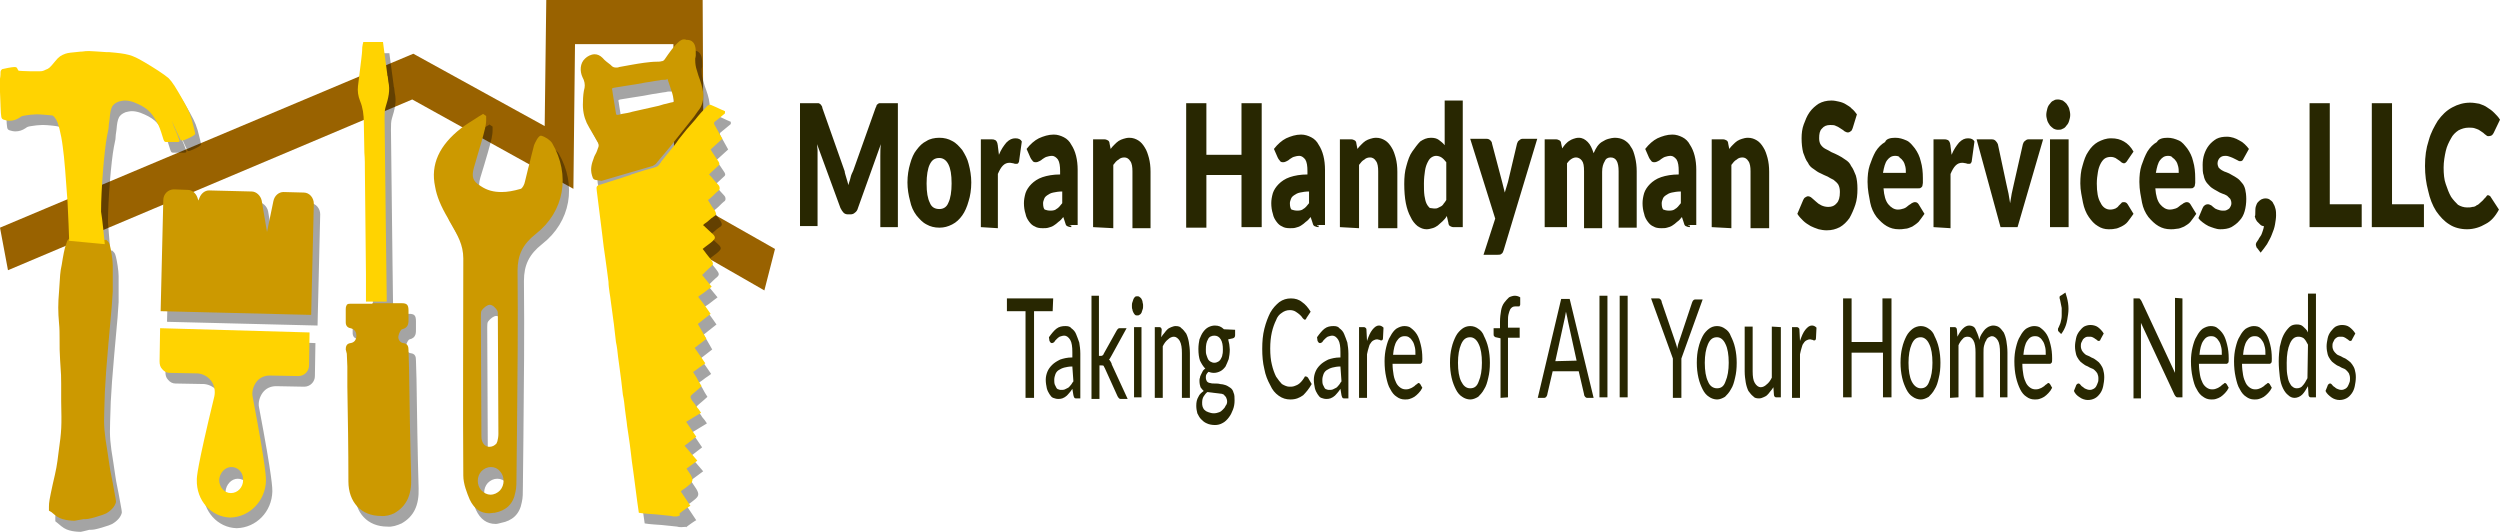 <?xml version="1.0" encoding="utf-8"?>
<!-- Generator: Adobe Illustrator 25.0.1, SVG Export Plug-In . SVG Version: 6.00 Build 0)  -->
<svg version="1.1" id="Layer_1" xmlns="http://www.w3.org/2000/svg" xmlns:xlink="http://www.w3.org/1999/xlink" x="0px" y="0px"
	 viewBox="0 0 470 100" style="enable-background:new 0 0 470 100;" xml:space="preserve">
<style type="text/css">
	.st0{fill:#996200;}
	.st1{opacity:0.36;}
	.st2{fill:#020202;}
	.st3{fill:#CC9900;}
	.st4{fill:#FFD301;}
	.st5{fill:#282701;}
</style>
<g>
	<polygon class="st0" points="132.3,39.2 132.1,0 102.7,0 102.4,23.7 77.7,10.1 0,42.8 1.5,50.8 77.5,18.7 107.8,35.5 108.1,8.3 
		126.6,8.3 126.8,44.9 143.7,54.6 145.7,46.8 	"/>
	<g class="st1">
		<path class="st2" d="M15.2,100c-0.7,0-1.5-0.1-2.2-0.3c-0.7-0.2-1.2-0.5-2.1-1.3L10.4,98v-0.7c0-0.9,0.1-1.4,0.7-4.2
			c0.7-3,0.8-3.5,1.1-6c0.6-4.3,0.6-4.8,0.5-9.7v-0.1c0-1.3,0-2.7,0-3.2c0-1,0-1.8-0.2-4.4c-0.1-1.5-0.1-2.3-0.1-4.3
			c0-0.5,0-1.7-0.1-2.6c-0.2-2.2-0.2-3.7,0-6c0.2-3.2,0.2-3.6,0.5-5c0.1-0.7,0.3-1.8,0.4-2.3c0.1-0.4,0.2-1,0.4-1.5
			c0.1-0.2,0.1-0.4,0.2-0.6c0-0.1,0.3-0.6,0.7-0.7c2.3,0.2,4.6,0.3,6.5,0.4h0.1l0.1,0.1c0.4,0.4,0.4,0.4,0.6,1.1
			c0.2,0.8,0.5,2.6,0.5,3.6c0,0.8,0,4.2,0,4.9c0,0.2-0.1,1.2-0.2,2.9c-1,11.1-1.3,14.3-1.4,19.6c-0.1,2.8,0,4,0.6,7.6
			c0.4,2.6,0.4,2.7,0.4,2.7c0,0.1,0.2,1.3,0.6,3.2c0.6,3.2,0.6,3.3,0.6,3.6c-0.2,0.8-0.8,1.5-1.8,2.1c-0.4,0.2-0.7,0.3-2,0.7
			c-1.4,0.4-1.6,0.4-2.3,0.4L15.2,100z M72.8,99c-3.7,0-6.1-2.6-6.1-6.5c0-6-0.1-12.1-0.2-17.8V71c0-0.8-0.1-1.6-0.1-2.4l-0.1-0.9
			c0-0.5,0.1-1.1,0.9-1.2c0.7-0.1,1.1-0.6,1.1-1.4c0-0.5-0.2-1.2-1.1-1.4c-0.6-0.1-0.9-0.5-0.9-1.1c0-0.8,0-1.7,0-2.5
			c0-0.4,0.1-0.6,0.2-0.8c0.2-0.2,0.4-0.2,0.7-0.2c0.7,0,1.3,0,1.9,0h2.3v-0.1h3.3c0.7,0,1.4,0,2.1,0h0.1c1,0,1.3,0.3,1.3,1.4v0.4
			c0,0.3,0,0.5,0,0.8v0.1c0,0.8,0.1,1.8-1.2,2.1c-0.2,0-0.6,0.7-0.7,1.3c-0.1,0.6,0.3,1.2,0.9,1.3c0.9,0.1,1,0.7,1,1.4l0.1,3.4
			c0.1,6.8,0.2,13.7,0.4,20.6c0.1,3.2-0.9,5.3-3.2,6.6C74.6,98.8,73.7,99.1,72.8,99L72.8,99z M93.2,98.5c-1.7,0-2.9-0.9-3.7-2.6
			c-0.5-1.2-1.2-2.9-1.2-4.5c-0.1-13.3,0-27.1,0-40.8c0-2.6-1.1-4.4-2.3-6.5c-0.2-0.3-0.4-0.7-0.6-1.1c-1.3-2.2-2.1-4.1-2.4-5.9
			c-0.9-4.2,0.8-7.8,4.9-11c0.9-0.7,1.8-1.2,2.7-1.8c0.4-0.3,0.8-0.5,1.3-0.8l0.1-0.1l0.6,0.4v0.1c0,0.2,0,0.4,0,0.7
			c0,0.5-0.1,1-0.2,1.5c-0.4,1.7-0.9,3.3-1.4,5l-0.7,2.3c-0.5,1.8-0.2,2.6,1.3,3.5c1.2,0.8,2.4,1.1,3.9,1.1l0,0
			c1.1,0,2.2-0.2,3.6-0.6c0.3-0.1,0.7-0.8,0.8-1.4c0.3-1.1,0.5-2.2,0.8-3.2c0.3-1.2,0.6-2.5,0.9-3.6c0.2-0.5,0.8-1.8,1.3-1.8
			c0.8,0.2,1.7,0.8,2.1,1.4c3.5,6,2.3,12.9-3.1,17.1c-2.4,1.9-3.4,3.9-3.4,6.9c0.1,9.8,0,19.7-0.1,29.4c0,3.1-0.1,6.3-0.1,9.4
			c0,1,0,2-0.2,2.8c-0.4,2.3-1.8,3.5-3.9,3.9C93.8,98.4,93.5,98.5,93.2,98.5z M93.5,90c-0.7,0-1.3,0.3-1.8,0.8c-0.9,1-0.9,2.6,0,3.6
			c0.5,0.5,1.1,0.8,1.7,0.8c0.7,0,1.3-0.3,1.8-0.8c0.9-1,0.9-2.6,0-3.6C94.8,90.3,94.2,90,93.5,90z M93.3,59.4c-0.5,0-1.1,0.5-1.5,1
			c-0.2,0.2-0.2,0.7-0.2,1.1v0.2c0,7.4,0.1,14.6,0.1,22.1v0.1c0,0.3,0,0.7,0.1,1c0.2,0.7,0.7,1.2,1.4,1.2l0,0c0.5,0,1-0.2,1.4-0.7
			c0-0.1,0-0.2,0.1-0.3c0.1-0.4,0.2-0.9,0.2-1.4c0-7.2-0.1-14.1-0.1-21.3v-0.6c0-0.1,0-0.2,0-0.3c0-0.4,0-0.8-0.1-1
			C94.4,60,93.8,59.4,93.3,59.4v-0.2V59.4z M31.4,60.5l0.5-20.9c0-1.1,0.9-2,2-2l2.6,0.1c0.8,0,1.5,0.6,1.8,1.4l0.2,0.6l0.2-0.5
			c0.3-0.8,1-1.4,1.8-1.4l8,0.2c0.9,0,1.7,0.8,1.9,1.7l1,5.9l1.2-5.8c0.2-1,1-1.7,1.9-1.7l3.8,0.1c1.1,0,1.9,1,1.9,2.1l-0.5,20.9
			L31.4,60.5z M113.6,35.9c-0.8-0.1-0.9-0.2-1.1-0.9c-0.4-1.3,0-2.4,0.3-3.2c0.1-0.4,0.3-0.7,0.5-1.1c0.1-0.2,0.2-0.5,0.3-0.8
			c0.2-0.4,0.2-0.7,0-1.1c-0.7-1.3-1.5-2.5-2.1-3.7c-0.5-1.1-0.8-2.4-0.7-4c0-0.9,0.1-1.9,0.3-2.6c0.1-0.6,0-1.3-0.4-2
			c-0.5-1.1-0.5-2.6,0.5-3.5c0.4-0.4,1.1-0.8,1.8-0.8c0.5,0,1,0.2,1.5,0.7c0.4,0.5,1,0.9,1.5,1.3l0.2,0.2c0.2,0.2,0.5,0.3,0.8,0.3
			c0.2,0,0.4,0,0.6-0.1c1.7-0.3,3.2-0.6,4.7-0.8c0.8-0.1,1.6-0.2,2.3-0.2c0.3,0,0.7,0,1-0.1c0.2,0,0.4-0.1,0.6-0.4
			c0.9-1.3,1.7-2.5,2.8-3.4c0.3-0.2,0.5-0.3,0.8-0.3c0.1,0,0.3,0,0.4,0.1c0.1,0,0.2,0,0.2,0h0.1c1.3,0.1,1.5,1.3,1.5,2.2
			c0,0.3,0,0.5,0,0.8c0,0.2-0.1,0.4-0.1,0.5v0.3c0,0.7,0.1,1.3,0.3,1.9c0.1,0.3,0.2,0.7,0.3,1c0.4,1.1,0.8,2.2,0.9,3.3
			c0.1,1.3-0.2,2.5-1,3.4l-0.7,1c-1.2,1.5-2.3,2.9-3.5,4.4c-1.2,1.6-2.5,3-3.7,4.5c-0.2,0.2-0.5,0.3-0.6,0.4
			c-2.7,0.8-5.3,1.5-7.9,2.3c-0.6,0.2-1.1,0.3-1.7,0.5L113.6,35.9L113.6,35.9z M126.2,17.2c-0.4,0-0.7,0-1,0.1
			c-0.9,0.1-1.7,0.3-2.6,0.4L121,18c-1.5,0.2-3,0.5-4.4,0.7c-0.1,0-0.2,0.1-0.3,0.1c0,0.1-0.1,0.2,0,0.3l0.1,0.7
			c0.2,1.3,0.4,2.5,0.6,3.7c0,0.3,0.2,0.3,0.3,0.3h0.1l0.8-0.2c0.6-0.1,1.3-0.2,1.9-0.4c1.3-0.3,2.7-0.6,4-0.9
			c0.6-0.1,1.3-0.3,1.9-0.5c0.6-0.1,1.1-0.3,1.7-0.4c0.2,0,0.3-0.1,0.2-0.4l-0.1-0.4c-0.1-0.3-0.1-0.5-0.2-0.8
			c-0.3-0.9-0.6-1.9-0.9-2.7l-0.1-0.1C126.6,17.2,126.4,17.2,126.2,17.2z M44.5,99.3c-3.6-0.1-6.4-3.2-6.3-7.1c0-0.5,0-2.1,3.3-15.7
			c0.2-1,0-2.1-0.6-2.9c-0.6-0.8-1.5-1.3-2.5-1.4L33,72.1c-0.5,0-1-0.2-1.4-0.7c-0.4-0.4-0.5-0.9-0.5-1.5l0.1-6.2l28.1,0.8l-0.1,6.2
			c0,1.1-0.9,2-2,2l-5.3-0.1c-1,0-1.9,0.4-2.5,1.2c-0.6,0.8-0.9,1.9-0.7,2.8c2.6,13.7,2.5,15.3,2.5,15.8
			C51.1,96.2,48.2,99.2,44.5,99.3L44.5,99.3z M44.7,90c-1.2,0-2.2,1.1-2.3,2.4c0,1.4,1,2.5,2.2,2.5l0,0c1.3,0,2.3-1.1,2.3-2.4
			C47,91.1,46,90,44.7,90v-0.2V90z M128.1,99.1c-0.2,0-0.5,0-0.8-0.1c-1-0.1-1.9-0.2-2.9-0.3c-0.5,0-0.9-0.1-1.4-0.1
			c-0.4,0-0.8-0.1-1.1-0.1l-0.7-0.1l-0.3-2.1c-0.2-1.6-0.4-3.1-0.6-4.6c-0.1-1-0.3-2-0.4-2.9c-0.1-1.1-0.3-2.3-0.4-3.3
			c-0.2-1.2-0.3-2.3-0.5-3.4c-0.1-1.1-0.3-2.1-0.4-3.1c-0.1-1-0.2-1.9-0.4-2.8c-0.1-0.9-0.2-1.7-0.3-2.6c-0.1-0.8-0.2-1.5-0.3-2.3
			c-0.1-0.7-0.2-1.5-0.3-2.2c-0.1-1-0.2-1.9-0.4-2.8c-0.1-0.9-0.2-1.8-0.3-2.6c-0.1-1.1-0.3-2.1-0.4-3.1c-0.2-1.2-0.3-2.5-0.5-3.6
			c-0.1-0.7-0.2-1.4-0.2-2c-0.1-0.8-0.2-1.5-0.3-2.3c-0.1-0.7-0.2-1.5-0.3-2.2c-0.1-0.7-0.2-1.4-0.3-2.1c-0.1-0.8-0.2-1.7-0.3-2.5
			l-0.2-1.6l-0.8-6.4c-0.1-0.8-0.1-1,0.7-1.2c1.9-0.6,3.8-1.2,5.6-1.8l0.2-0.1c1.5-0.5,3.1-1,4.6-1.4c0.4-0.1,0.6-0.4,0.8-0.7
			c0.1-0.1,0.2-0.2,0.2-0.3c0.7-0.9,1.4-1.7,2.1-2.6c0.4-0.4,1.2-1.6,1.2-1.6c1-1.3,2-2.5,3.1-3.7c0.7-0.9,1.5-1.8,2.3-2.6
			c0.1-0.1,0.3-0.2,0.5-0.2l0,0h0.1c0.7,0.3,1.4,0.6,2,0.9l0.7,0.3v0.4l-0.1,0.1l-1.7,1.4c-0.3,0.2-0.3,0.3-0.2,0.6
			c0.3,0.6,0.7,1.2,1,1.8l0.5,0.9l-2.2,2l0.3,0.5c0.4,0.6,0.8,1.2,1.2,1.8c0.1,0.2,0.3,0.5-0.1,0.8c-0.4,0.4-0.9,0.8-1.3,1.2
			l-0.4,0.4l0.4,0.4c0.4,0.5,0.8,1,1.3,1.5c0.2,0.2,0.3,0.4,0.3,0.7c0,0.2-0.1,0.4-0.3,0.5c-0.5,0.4-0.9,0.9-1.4,1.3l-0.5,0.4
			l0.3,0.5c0.3,0.5,0.6,1,1,1.5c0.1,0.2,0.2,0.4,0.2,0.6c0,0.2-0.2,0.4-0.4,0.5c-0.3,0.2-0.7,0.5-1,0.8c-0.2,0.2-0.5,0.4-0.8,0.6
			c-0.1,0.1-0.2,0.2-0.2,0.2s0,0.1,0.2,0.2l0.2,0.2c0.5,0.5,1,0.9,1.5,1.4c0.2,0.2,0.3,0.4,0.3,0.6s-0.2,0.4-0.4,0.6
			c-0.4,0.4-0.9,0.7-1.4,1.1l-0.5,0.4l0.4,0.5c0.4,0.6,0.9,1.1,1.3,1.7c0.2,0.3,0.4,0.6,0,1c-0.5,0.4-1.8,1.7-1.8,1.7l1.8,2.2
			l-0.8,0.6c-0.5,0.4-1,0.8-1.5,1.1c0,0-0.2,0.1-0.2,0.2c0,0,0,0.1,0.1,0.2c0.5,0.6,1,1.3,1.5,2l0.7,1l-2.4,1.9l1.6,2.8l-2.2,1.7
			l2,2.9l-0.7,0.5c-0.5,0.3-0.9,0.7-1.4,1c-0.2,0.1-0.2,0.2-0.1,0.3c0.4,0.6,0.7,1.1,1,1.7l0.5,0.8c0,0-1.2,1.1-1.6,1.4
			c-0.6,0.5-0.6,0.6-0.2,1.3c0.3,0.4,0.6,0.7,0.8,1.1l0.5,0.6c0.1,0.1,0.1,0.2,0.2,0.3l0.2,0.3l-2.8,1.7l1.9,2.8l-2.2,1.7l2.4,2.8
			l-2.3,1.7l0.2,0.4c0.3,0.4,0.5,0.8,0.8,1.2c0.6,1,0.5,1.4-0.4,2.1c-0.4,0.3-0.7,0.6-1.1,0.8l-0.3,0.3l1.8,2.7l-0.2,0.1
			c-0.2,0.1-0.4,0.3-0.6,0.4c-0.4,0.3-0.9,0.6-1.3,1C129.3,98.9,128.7,99.1,128.1,99.1z M70.1,58.8v-1.3c0-0.8,0-1.6,0-2.4v-1.4
			C70,47.3,70,40.9,69.9,34.4c0-1.2,0-2.5-0.1-3.6c0-1.9-0.1-3.6-0.1-5.5c0-1.7-0.2-3-0.7-4.2c-0.4-1-0.5-1.9-0.4-2.8
			c0.2-1.7,0.4-3.3,0.6-4.9c0.1-0.8,0.2-1.6,0.2-2.4c0-0.2,0.1-0.4,0.1-0.6l0.1-0.4h3.6l0.8,6c0,0.2,0,0.3,0.1,0.5
			c0,0.3,0.1,0.6,0.1,0.9c0.4,1.7,0,3.2-0.5,4.8c-0.2,0.6-0.2,1.3-0.2,2.2c0.1,8.6,0.2,17.2,0.3,25.7l0.1,7.6c0,0.2,0,1.1,0,1.1
			L70.1,58.8L70.1,58.8z M20.8,48c0,0-4.3-0.4-6.4-0.6h-0.2v-0.2c0-0.5-0.2-5.1-0.3-7.1c-0.3-4.3-0.6-8.4-0.9-10.4
			c-0.3-2.5-0.9-4.7-1.3-5.2c-0.3-0.5-0.6-0.7-0.7-0.7c-0.2-0.1-2.1-0.3-2.8-0.3c-0.1,0-0.2,0-0.3,0c-0.6,0-1.4,0.1-2,0.2
			s-0.7,0.1-1.1,0.4c-0.6,0.4-1.2,0.6-1.9,0.6c-0.4,0-0.8-0.1-1.1-0.2c-0.5-0.2-0.5-0.3-0.6-2.6v-0.1c-0.1-2.6-0.2-4.1-0.1-5
			c0.1-0.5,0.1-1.1,0.1-1.2c0-0.3,0.1-0.4,0.3-0.6c0.3-0.1,1.9-0.4,2.3-0.4s0.5,0.1,0.6,0.4c0.1,0.1,0.1,0.2,0.2,0.3
			c0.2,0,1.2,0.1,2.3,0.1c0.7,0,1.3,0,1.6,0c0.6,0,0.8-0.1,1.2-0.3c0.6-0.2,0.8-0.4,1.7-1.5c0.8-1,1.2-1.2,2-1.5
			c0.6-0.2,1-0.2,2.9-0.4h0.2c0.6-0.1,0.9-0.1,1.4-0.1c0.6,0,1.4,0.1,3.2,0.2h0.5c3.5,0.3,4.3,0.5,6.5,1.8c1.9,1.1,3.9,2.4,4.7,3.1
			c0.7,0.7,1.4,1.8,2.9,4.5c1,1.8,1.3,2.5,1.8,4.6c0,0,0.3,1.2,0.3,1.3c0,0.1,0,0.2-0.5,0.5c-0.3,0.2-1.6,0.8-1.8,0.8h-0.1h-0.1
			c0,0-0.1-0.1-0.9-1.9c-0.3-0.7-0.6-1.3-0.8-1.8c0.2,0.6,0.5,1.4,1,2.5c0.5,1.3,0.5,1.3,0.4,1.4c-0.1,0.1-0.2,0.1-0.4,0.1
			c-0.1,0-0.3,0-0.4,0c-0.2,0-0.6,0-0.8,0h-0.9c-0.3,0-0.4-0.2-0.6-0.9c-0.4-1.3-0.7-2.2-1.1-2.8c-1.1-2.1-2.1-2.9-4.4-3.8
			c-0.6-0.2-1.1-0.3-1.6-0.3c-0.4,0-0.8,0.1-1.2,0.2c-0.7,0.3-0.9,0.5-1.2,0.9c-0.3,0.6-0.4,1.2-0.5,2.4c-0.1,0.6-0.2,1.4-0.2,1.8
			c-0.1,0.4-0.2,1.1-0.3,1.5c-0.5,2.7-1.1,9.8-1.1,14.1C20.4,43,20.8,47.8,20.8,48v0.2V48z"/>
	</g>
	<g>
		<path class="st3" d="M14,97.9c-0.7,0-1.5-0.1-2.2-0.3c-0.7-0.2-1.2-0.5-2.1-1.3L9.2,96v-0.7c0-0.9,0.1-1.4,0.7-4.2
			c0.7-3,0.8-3.5,1.1-6c0.6-4.3,0.6-4.8,0.5-9.7v-0.1c0-1.3,0-2.7,0-3.2c0-1,0-1.8-0.2-4.4c-0.1-1.5-0.1-2.3-0.1-4.3
			c0-0.5,0-1.7-0.1-2.6c-0.2-2.2-0.2-3.7,0-6c0.2-3.2,0.2-3.6,0.5-5c0.1-0.7,0.3-1.8,0.4-2.3c0.1-0.4,0.2-1,0.4-1.5
			c0.1-0.2,0.1-0.4,0.2-0.6c0-0.1,0.3-0.6,0.7-0.7c2.3,0.2,4.6,0.3,6.5,0.4H20l0.1,0.1c0.4,0.4,0.4,0.4,0.6,1.1
			c0.2,0.8,0.5,2.6,0.5,3.6c0,0.8,0,4.2,0,4.9c0,0.2-0.1,1.2-0.2,2.9c-1,11.1-1.3,14.3-1.4,19.6c-0.1,2.8,0,4,0.6,7.6
			c0.4,2.6,0.4,2.7,0.4,2.7c0,0.1,0.2,1.3,0.6,3.2c0.6,3.2,0.6,3.3,0.6,3.6c-0.2,0.8-0.8,1.5-1.8,2.1c-0.4,0.2-0.7,0.3-2,0.7
			c-1.4,0.4-1.6,0.4-2.3,0.4L14,97.9z M71.6,97c-3.7,0-6.1-2.6-6.1-6.5c0-6-0.1-12.1-0.2-17.8v-3.8c0-0.8-0.1-1.6-0.1-2.4L65,65.7
			c0-0.5,0.1-1.1,0.9-1.2c0.7-0.1,1.1-0.6,1.1-1.4c0-0.5-0.2-1.2-1.1-1.4c-0.6-0.1-0.9-0.5-0.9-1.1c0-0.8,0-1.7,0-2.5
			c0-0.4,0.1-0.6,0.2-0.8c0.2-0.2,0.4-0.2,0.7-0.2c0.7,0,1.3,0,1.9,0h2.2v-0.1h3.3c0.7,0,1.4,0,2.1,0h0.1c1,0,1.3,0.3,1.3,1.4v0.4
			c0,0.3,0,0.5,0,0.8v0.2c0,0.8,0.1,1.8-1.2,2.1c-0.2,0-0.6,0.7-0.7,1.3c-0.1,0.6,0.3,1.2,0.9,1.3c0.9,0.1,1,0.7,1,1.4l0.1,3.4
			c0.1,6.8,0.2,13.7,0.4,20.6c0.1,3.2-0.9,5.3-3.2,6.6C73.5,96.8,72.5,97.1,71.6,97L71.6,97z M92,96.5c-1.7,0-2.9-0.9-3.7-2.6
			c-0.5-1.2-1.2-2.9-1.2-4.5c-0.1-13.3,0-27.1,0-40.8c0-2.6-1.1-4.4-2.3-6.5c-0.2-0.3-0.4-0.7-0.6-1.1c-1.3-2.2-2.1-4.1-2.4-5.9
			c-0.9-4.2,0.8-7.8,4.9-11c0.9-0.7,1.8-1.2,2.7-1.8c0.4-0.3,0.8-0.5,1.3-0.8l0.1-0.1l0.6,0.4v0.1c0,0.2,0,0.4,0,0.7
			c0,0.5-0.1,1-0.2,1.5c-0.4,1.7-0.9,3.3-1.4,5l-0.7,2.4c-0.5,1.8-0.2,2.6,1.3,3.5c1.2,0.8,2.4,1.1,3.9,1.1l0,0
			c1.1,0,2.2-0.2,3.6-0.6c0.3-0.1,0.7-0.8,0.8-1.4c0.3-1.1,0.5-2.2,0.8-3.2c0.3-1.2,0.6-2.5,0.9-3.6c0.2-0.5,0.8-1.8,1.3-1.8
			c0.8,0.2,1.7,0.8,2.1,1.4c3.5,6,2.3,12.9-3.1,17.1c-2.4,1.9-3.4,3.9-3.4,6.9c0.1,9.8,0,19.7-0.1,29.4c0,3.1-0.1,6.3-0.1,9.4
			c0,1,0,2-0.2,2.8c-0.4,2.3-1.8,3.5-3.9,3.9C92.6,96.4,92.3,96.5,92,96.5z M92.3,87.8c-0.7,0-1.3,0.3-1.8,0.8c-0.9,1-0.9,2.6,0,3.6
			c0.5,0.5,1.1,0.8,1.7,0.8c0.7,0,1.3-0.3,1.8-0.8c0.9-1,0.9-2.6,0-3.6C93.6,88.1,93,87.8,92.3,87.8z M92.1,57.3
			c-0.5,0-1.1,0.5-1.5,1c-0.2,0.2-0.2,0.7-0.2,1.1v0.2c0,7.4,0.1,14.6,0.1,22.1v0.1c0,0.3,0,0.7,0.1,1c0.2,0.7,0.7,1.2,1.4,1.2l0,0
			c0.5,0,1-0.2,1.4-0.7c0-0.1,0-0.2,0.1-0.3c0.1-0.4,0.2-0.9,0.2-1.4c0-7.2-0.1-14.1-0.1-21.3v-0.6c0-0.1,0-0.2,0-0.3
			c0-0.4,0-0.8-0.1-1C93.2,57.9,92.6,57.3,92.1,57.3v-0.2V57.3z M30.2,58.5l0.5-20.9c0-1.1,0.9-2,2-2l2.6,0.1c0.8,0,1.5,0.6,1.8,1.4
			l0.2,0.6l0.2-0.5c0.3-0.8,1-1.4,1.8-1.4l8,0.2c0.9,0,1.7,0.8,1.9,1.7l1,5.9l1.2-5.8c0.2-1,1-1.7,1.9-1.7l3.8,0.1
			c1.1,0,1.9,1,1.9,2.1l-0.5,20.9L30.2,58.5z M112.4,33.9c-0.8-0.1-0.9-0.2-1.1-0.9c-0.4-1.3,0-2.4,0.3-3.2c0.1-0.4,0.3-0.7,0.5-1.1
			c0.1-0.2,0.2-0.5,0.3-0.8c0.2-0.4,0.2-0.7,0-1.1c-0.7-1.3-1.5-2.5-2.1-3.7c-0.5-1.1-0.8-2.4-0.7-4c0-0.9,0.1-1.9,0.3-2.6
			c0.1-0.6,0-1.3-0.4-2c-0.5-1.1-0.5-2.6,0.5-3.5c0.4-0.4,1.1-0.8,1.8-0.8c0.5,0,1,0.2,1.5,0.7c0.4,0.5,1,0.9,1.5,1.3l0.2,0.2
			c0.2,0.2,0.5,0.3,0.8,0.3c0.2,0,0.4,0,0.6-0.1c1.7-0.3,3.2-0.6,4.7-0.8c0.8-0.1,1.6-0.2,2.3-0.2c0.3,0,0.7,0,1-0.1
			c0.2,0,0.4-0.1,0.6-0.4c0.9-1.3,1.7-2.5,2.8-3.4c0.3-0.2,0.5-0.3,0.8-0.3c0.1,0,0.3,0,0.4,0.1c0.1,0,0.2,0,0.2,0h0.1
			c1.3,0.1,1.5,1.3,1.5,2.2c0,0.3,0,0.5,0,0.8c0,0.2-0.1,0.4-0.1,0.5v0.3c0,0.7,0.1,1.3,0.3,1.9c0.1,0.3,0.2,0.7,0.3,1
			c0.4,1.1,0.8,2.2,0.9,3.3c0.1,1.3-0.2,2.5-1,3.4l-0.7,1c-1.2,1.5-2.3,2.9-3.5,4.4c-1.2,1.6-2.5,3-3.7,4.5
			c-0.2,0.2-0.5,0.3-0.6,0.4c-2.7,0.8-5.3,1.5-7.9,2.3c-0.6,0.2-1.1,0.3-1.7,0.5L112.4,33.9L112.4,33.9z M125,15c-0.4,0-0.7,0-1,0.1
			c-0.9,0.1-1.7,0.3-2.6,0.4l-1.6,0.3c-1.5,0.2-3,0.5-4.4,0.7c-0.1,0-0.2,0.1-0.3,0.1c0,0.1-0.1,0.2,0,0.3l0.1,0.7
			c0.2,1.3,0.4,2.5,0.6,3.7c0,0.3,0.2,0.3,0.3,0.3h0.1l0.8-0.2c0.6-0.1,1.3-0.2,1.9-0.4c1.3-0.3,2.7-0.6,4-0.9
			c0.6-0.1,1.3-0.3,1.9-0.5c0.6-0.1,1.1-0.3,1.7-0.4c0.2,0,0.3-0.1,0.2-0.4l-0.1-0.4c-0.1-0.3-0.1-0.5-0.2-0.8
			c-0.3-0.9-0.6-1.9-0.9-2.7l-0.1-0.1C125.4,15,125.2,15,125,15z"/>
	</g>
	<g>
		<path class="st4" d="M43.3,97.3c-3.6-0.1-6.4-3.2-6.3-7.1c0-0.5,0-2.1,3.3-15.7c0.2-1,0-2.1-0.6-2.9c-0.6-0.8-1.5-1.3-2.5-1.4
			l-5.3-0.1c-0.5,0-1-0.2-1.4-0.7C30.1,69,30,68.5,30,67.9l0.1-6.2l28.1,0.8l-0.1,6.2c0,1.1-0.9,2-2,2l-5.4-0.1
			c-1,0-1.9,0.4-2.5,1.2c-0.6,0.8-0.9,1.9-0.7,2.8C50.1,88.3,50,89.9,50,90.4C49.9,94.1,47,97.2,43.3,97.3L43.3,97.3z M43.5,87.8
			c-1.2,0-2.2,1.1-2.3,2.4c0,1.4,1,2.5,2.2,2.5l0,0c1.3,0,2.3-1.1,2.3-2.4C45.8,88.9,44.8,87.8,43.5,87.8v-0.2V87.8z M127,97.1
			c-0.2,0-0.5,0-0.8-0.1c-1-0.1-1.9-0.2-2.9-0.3c-0.5,0-0.9-0.1-1.4-0.1c-0.4,0-0.8-0.1-1.1-0.1l-0.7-0.1l-0.3-2.1
			c-0.2-1.6-0.4-3.1-0.6-4.6c-0.1-1-0.3-2-0.4-2.9c-0.1-1.1-0.3-2.3-0.4-3.3c-0.2-1.2-0.3-2.3-0.5-3.4c-0.1-1.1-0.3-2.1-0.4-3.1
			c-0.1-1-0.2-1.9-0.4-2.8c-0.1-0.9-0.2-1.7-0.3-2.6c-0.1-0.8-0.2-1.5-0.3-2.3c-0.1-0.7-0.2-1.5-0.3-2.2c-0.1-1-0.2-1.9-0.4-2.8
			c-0.1-0.9-0.2-1.8-0.3-2.6c-0.1-1.1-0.3-2.1-0.4-3.1c-0.2-1.2-0.3-2.5-0.5-3.6c-0.1-0.7-0.2-1.4-0.2-2c-0.1-0.8-0.2-1.5-0.3-2.3
			c-0.1-0.7-0.2-1.5-0.3-2.2c-0.1-0.7-0.2-1.4-0.3-2.1c-0.1-0.8-0.2-1.7-0.3-2.5l-0.2-1.6l-0.8-6.4c-0.1-0.8-0.1-1,0.7-1.2
			c1.9-0.6,3.8-1.2,5.6-1.8l0.2-0.1c1.5-0.5,3.1-1,4.6-1.4c0.4-0.1,0.6-0.4,0.8-0.7c0.1-0.1,0.2-0.2,0.2-0.3
			c0.7-0.9,1.4-1.7,2.1-2.6c0.4-0.4,1.2-1.6,1.2-1.6c1-1.3,2-2.5,3.1-3.7c0.7-0.9,1.5-1.8,2.3-2.6c0.1-0.1,0.3-0.2,0.5-0.2l0,0h0.1
			c0.7,0.3,1.4,0.6,2,0.9l0.7,0.3v0.4l-0.1,0.1l-1.7,1.4c-0.3,0.2-0.3,0.3-0.2,0.6c0.3,0.6,0.7,1.2,1,1.8l0.5,0.9l-2.2,2l0.3,0.5
			c0.4,0.6,0.8,1.2,1.2,1.8c0.1,0.2,0.3,0.5-0.1,0.8c-0.4,0.4-0.9,0.8-1.3,1.2l-0.4,0.4l0.4,0.4c0.4,0.5,0.8,1,1.3,1.5
			c0.2,0.2,0.3,0.4,0.3,0.7c0,0.2-0.1,0.4-0.3,0.5c-0.5,0.4-0.9,0.9-1.4,1.3l-0.5,0.4l0.3,0.5c0.3,0.5,0.6,1,1,1.5
			c0.1,0.2,0.2,0.4,0.2,0.6s-0.2,0.4-0.4,0.5c-0.3,0.2-0.7,0.5-1,0.8c-0.2,0.2-0.5,0.4-0.8,0.6c-0.1,0.1-0.2,0.2-0.2,0.2
			s0,0.1,0.2,0.2l0.2,0.2c0.5,0.5,1,0.9,1.5,1.4c0.2,0.2,0.3,0.4,0.3,0.6c0,0.2-0.2,0.4-0.4,0.6c-0.4,0.4-0.9,0.7-1.4,1.1l-0.5,0.4
			l0.4,0.5c0.4,0.6,0.9,1.1,1.3,1.7c0.2,0.3,0.4,0.6,0,1c-0.5,0.4-1.8,1.7-1.8,1.7l1.8,2.2l-0.8,0.6c-0.5,0.4-1,0.8-1.5,1.1
			c0,0-0.2,0.1-0.2,0.2c0,0,0,0.1,0.1,0.2c0.5,0.6,1,1.3,1.5,2l0.7,1l-2.4,1.9l1.6,2.8l-2.2,1.7l2,2.9l-0.7,0.5
			c-0.5,0.3-0.9,0.7-1.4,1c-0.2,0.1-0.2,0.2-0.1,0.3c0.4,0.6,0.7,1.1,1,1.7l0.5,0.8c0,0-1.2,1.1-1.6,1.4c-0.6,0.5-0.6,0.6-0.2,1.3
			c0.3,0.4,0.6,0.7,0.8,1.1l0.5,0.6c0.1,0.1,0.1,0.2,0.2,0.3l0.2,0.3l-2.8,1.7l1.9,2.8l-2.2,1.7l2.4,2.8l-2.3,1.7L129,88
			c0.3,0.4,0.5,0.8,0.8,1.2c0.6,1,0.5,1.4-0.4,2.1c-0.4,0.3-0.7,0.6-1.1,0.8l-0.3,0.3l1.8,2.7l-0.2,0.1c-0.2,0.1-0.4,0.3-0.6,0.4
			c-0.4,0.3-0.9,0.6-1.3,1C128.1,96.9,127.5,97.1,127,97.1z M68.8,56.7v-1.3c0-0.8,0-1.6,0-2.4v-1.4c-0.1-6.5-0.1-12.9-0.2-19.3
			c0-1.2,0-2.5-0.1-3.6c0-1.9-0.1-3.6-0.1-5.5c0-1.7-0.2-3-0.7-4.2c-0.4-1-0.5-1.9-0.4-2.8c0.2-1.7,0.4-3.3,0.6-4.9
			c0.1-0.8,0.2-1.6,0.2-2.4c0-0.2,0.1-0.4,0.1-0.6l0.1-0.4H72l0.8,6c0,0.2,0,0.3,0.1,0.5c0,0.3,0.1,0.6,0.1,0.9
			c0.4,1.7,0,3.2-0.5,4.8c-0.2,0.6-0.2,1.3-0.2,2.2c0.1,8.6,0.2,17.2,0.3,25.7l0.1,7.6c0,0.2,0,1.1,0,1.1L68.8,56.7L68.8,56.7z
			 M19.7,45.9c0,0-4.3-0.4-6.4-0.6H13v-0.2c0-0.5-0.2-5.1-0.3-7.1c-0.3-4.3-0.6-8.4-0.9-10.4c-0.3-2.5-0.9-4.7-1.3-5.2
			c-0.3-0.5-0.6-0.7-0.7-0.7c-0.1,0-2-0.2-2.7-0.2c-0.1,0-0.2,0-0.3,0c-0.6,0-1.4,0.1-2,0.2c-0.6,0.1-0.7,0.1-1.1,0.4
			c-0.6,0.4-1.2,0.6-1.9,0.6c-0.4,0-0.8-0.1-1.1-0.2c-0.5-0.2-0.5-0.3-0.6-2.6v-0.1c-0.1-2.6-0.2-4.1-0.1-5c0.1-0.5,0.1-1.1,0.1-1.2
			c0-0.3,0.1-0.4,0.3-0.6c0.3-0.1,1.9-0.4,2.3-0.4s0.5,0.1,0.6,0.4c0.1,0.1,0.1,0.2,0.2,0.3c0.2,0,1.2,0.1,2.3,0.1
			c0.7,0,1.3,0,1.6,0c0.6,0,0.8-0.1,1.2-0.3c0.6-0.2,0.8-0.4,1.7-1.5c0.8-1,1.2-1.2,2-1.5c0.6-0.2,1-0.2,2.9-0.4h0.2
			c0.6-0.1,0.9-0.1,1.4-0.1c0.6,0,1.4,0.1,3.2,0.2h0.5c3.5,0.3,4.3,0.5,6.5,1.8c1.9,1.1,3.9,2.4,4.7,3.1c0.7,0.7,1.4,1.8,2.9,4.5
			c1,1.8,1.3,2.5,1.8,4.6c0,0,0.3,1.2,0.3,1.3c0,0.1,0,0.2-0.5,0.5c-0.3,0.2-1.6,0.8-1.8,0.8h-0.1H34c0,0-0.1-0.1-0.9-1.9
			c-0.3-0.7-0.6-1.3-0.8-1.8c0.2,0.6,0.5,1.4,1,2.5c0.5,1.3,0.5,1.3,0.4,1.4c-0.1,0.1-0.2,0.1-0.4,0.1c-0.1,0-0.3,0-0.4,0
			c-0.2,0-0.6,0-0.8,0h-0.9c-0.3,0-0.4-0.2-0.6-0.9c-0.4-1.3-0.7-2.2-1.1-2.8c-1.1-2.1-2.1-2.9-4.4-3.8c-0.6-0.2-1.1-0.3-1.6-0.3
			c-0.4,0-0.8,0.1-1.2,0.2c-0.7,0.3-0.9,0.5-1.2,0.9c-0.3,0.6-0.4,1.2-0.5,2.4c-0.1,0.6-0.2,1.4-0.2,1.8c-0.1,0.4-0.2,1.1-0.3,1.5
			c-0.5,2.7-1.1,9.8-1.1,14.1C19.2,40.8,19.7,45.7,19.7,45.9v0.2V45.9z"/>
	</g>
</g>
<path class="st5" d="M197.9,58.5h-3.5v16.3h-1.6V58.5h-3.5v-2.4h8.7L197.9,58.5L197.9,58.5z M197.2,63.4c0.5-0.7,1-1.3,1.4-1.6
	c0.5-0.4,1.1-0.5,1.7-0.5c0.5,0,0.9,0.1,1.1,0.4c0.4,0.3,0.7,0.6,0.9,1.1s0.4,1,0.6,1.6c0.1,0.6,0.2,1.3,0.2,2.1v8.4h-0.7
	c-0.2,0-0.3,0-0.4-0.1c-0.1-0.1-0.1-0.2-0.2-0.5l-0.2-1.2c-0.2,0.3-0.4,0.6-0.6,0.8c-0.2,0.2-0.4,0.5-0.6,0.6
	c-0.2,0.2-0.5,0.3-0.7,0.4c-0.3,0.1-0.5,0.1-0.8,0.1c-0.3,0-0.6-0.1-0.9-0.2c-0.3-0.1-0.5-0.4-0.7-0.7c-0.2-0.3-0.4-0.7-0.5-1.1
	c-0.1-0.5-0.2-1-0.2-1.6c0-0.5,0.1-1,0.3-1.5s0.5-0.9,0.9-1.3c0.4-0.4,0.9-0.7,1.5-1c0.6-0.2,1.3-0.4,2.3-0.4v-1
	c0-1-0.1-1.8-0.4-2.3s-0.7-0.8-1.1-0.8c-0.3,0-0.6,0.1-0.9,0.2c-0.2,0.1-0.4,0.3-0.6,0.5s-0.3,0.3-0.4,0.5c-0.1,0.1-0.3,0.2-0.4,0.2
	s-0.2,0-0.3-0.1s-0.1-0.2-0.2-0.3L197.2,63.4z M201.6,68.9c-0.6,0-1.1,0.1-1.5,0.2s-0.8,0.3-1.1,0.5c-0.3,0.2-0.5,0.5-0.6,0.8
	s-0.2,0.6-0.2,1c0,0.3,0,0.6,0.1,0.9c0.1,0.2,0.2,0.4,0.3,0.6s0.3,0.3,0.4,0.3c0.2,0.1,0.3,0.1,0.5,0.1c0.2,0,0.5,0,0.7-0.1
	c0.2-0.1,0.4-0.2,0.6-0.3c0.2-0.1,0.3-0.3,0.5-0.5s0.3-0.5,0.5-0.7L201.6,68.9L201.6,68.9z M206.6,55.6v11.3h0.4
	c0.1,0,0.2,0,0.3-0.1s0.2-0.2,0.2-0.3l2.4-4.3c0.1-0.2,0.2-0.3,0.3-0.4c0.1-0.1,0.2-0.1,0.3-0.1h1.3l-2.8,5.1
	c-0.2,0.3-0.3,0.6-0.5,0.8c0.1,0.1,0.2,0.2,0.3,0.4s0.2,0.3,0.2,0.5l3,6.5h-1.3c-0.1,0-0.2,0-0.3-0.1c-0.1-0.1-0.2-0.2-0.3-0.4
	l-2.4-5.3c-0.1-0.2-0.2-0.3-0.2-0.4c-0.1-0.1-0.2-0.1-0.4-0.1h-0.4V75h-1.5V55.6H206.6z M214.9,57.5c0,0.2,0,0.5-0.1,0.7
	c-0.1,0.2-0.1,0.4-0.2,0.6s-0.2,0.3-0.4,0.4c-0.1,0.1-0.3,0.1-0.4,0.1s-0.3,0-0.4-0.1c-0.1-0.1-0.2-0.2-0.3-0.4
	c-0.1-0.2-0.2-0.4-0.2-0.6c-0.1-0.2-0.1-0.4-0.1-0.7c0-0.2,0-0.5,0.1-0.7c0.1-0.2,0.1-0.4,0.2-0.6c0.1-0.2,0.2-0.3,0.3-0.4
	c0.1-0.1,0.3-0.1,0.4-0.1c0.1,0,0.3,0,0.4,0.1c0.1,0.1,0.3,0.2,0.4,0.4c0.1,0.2,0.2,0.4,0.2,0.6C214.9,57.1,214.9,57.3,214.9,57.5z
	 M214.6,61.5v13.2h-1.4V61.5H214.6z M218.3,63.4c0.2-0.3,0.4-0.6,0.6-0.8c0.2-0.3,0.4-0.5,0.6-0.7c0.2-0.2,0.5-0.3,0.7-0.4
	c0.3-0.1,0.5-0.2,0.8-0.2c0.5,0,0.9,0.1,1.1,0.4c0.3,0.2,0.6,0.6,0.9,1c0.2,0.4,0.4,1,0.5,1.6c0.1,0.6,0.2,1.3,0.2,2.1v8.4h-1.5
	v-8.4c0-1-0.1-1.7-0.4-2.3c-0.3-0.5-0.7-0.8-1.1-0.8c-0.4,0-0.8,0.2-1.1,0.5c-0.4,0.3-0.7,0.7-1,1.3v9.7h-1.5V61.5h0.9
	c0.2,0,0.4,0.2,0.4,0.5L218.3,63.4z M232.2,62v1c0,0.3-0.1,0.5-0.4,0.6l-0.9,0.2c0.1,0.3,0.1,0.6,0.2,0.9c0,0.3,0.1,0.6,0.1,1
	c0,0.7-0.1,1.3-0.2,1.8c-0.2,0.5-0.4,1-0.6,1.4c-0.3,0.4-0.6,0.7-1,0.9c-0.4,0.2-0.8,0.3-1.2,0.3c-0.4,0-0.7-0.1-1-0.2
	c-0.2,0.2-0.3,0.3-0.4,0.5c-0.1,0.2-0.1,0.4-0.1,0.6c0,0.3,0.1,0.5,0.2,0.7c0.2,0.2,0.4,0.3,0.6,0.3c0.3,0.1,0.6,0.1,0.9,0.1
	c0.3,0,0.7,0,1,0.1c0.3,0,0.7,0.1,1,0.2c0.3,0.1,0.6,0.3,0.9,0.5c0.3,0.2,0.5,0.5,0.6,0.9c0.2,0.4,0.2,0.9,0.2,1.5s-0.1,1.2-0.3,1.7
	s-0.4,1-0.8,1.5c-0.3,0.4-0.7,0.8-1.1,1c-0.5,0.3-1,0.4-1.5,0.4s-1.1-0.1-1.5-0.3c-0.5-0.2-0.8-0.5-1.1-0.8
	c-0.3-0.3-0.5-0.7-0.7-1.1c-0.1-0.4-0.2-0.9-0.2-1.4c0-0.7,0.1-1.2,0.4-1.7c0.2-0.5,0.6-0.8,1-1.1c-0.2-0.2-0.4-0.4-0.6-0.7
	c-0.1-0.3-0.2-0.7-0.2-1.2c0-0.2,0-0.4,0.1-0.6c0-0.2,0.1-0.4,0.2-0.6c0.1-0.2,0.2-0.4,0.3-0.6c0.1-0.2,0.3-0.4,0.5-0.5
	c-0.4-0.4-0.7-0.9-1-1.5c-0.2-0.6-0.3-1.3-0.3-2.2c0-0.7,0.1-1.3,0.2-1.8c0.2-0.5,0.4-1,0.7-1.4c0.3-0.4,0.6-0.7,1-0.9
	c0.4-0.2,0.8-0.3,1.2-0.3c0.7,0,1.2,0.2,1.7,0.7L232.2,62L232.2,62z M230.7,75.5c0-0.3-0.1-0.6-0.2-0.8c-0.1-0.2-0.3-0.3-0.4-0.5
	c-0.2-0.1-0.4-0.2-0.7-0.2c-0.2,0-0.5-0.1-0.8-0.1c-0.3,0-0.6-0.1-0.8-0.1c-0.3,0-0.6-0.1-0.8-0.1c-0.3,0.2-0.5,0.5-0.7,0.8
	s-0.3,0.7-0.3,1.2c0,0.3,0,0.5,0.1,0.8c0.1,0.2,0.2,0.5,0.4,0.6c0.2,0.2,0.4,0.3,0.7,0.4c0.3,0.1,0.6,0.2,1,0.2c0.4,0,0.7-0.1,1-0.2
	c0.3-0.1,0.5-0.3,0.7-0.5c0.2-0.2,0.4-0.4,0.5-0.7C230.6,76.1,230.7,75.8,230.7,75.5z M228.3,68.2c0.3,0,0.5-0.1,0.7-0.2
	c0.2-0.1,0.4-0.3,0.5-0.5s0.3-0.5,0.3-0.8c0.1-0.3,0.1-0.7,0.1-1c0-0.8-0.1-1.4-0.4-1.9s-0.7-0.7-1.2-0.7s-1,0.2-1.2,0.7
	c-0.3,0.5-0.4,1.1-0.4,1.9c0,0.4,0,0.7,0.1,1c0.1,0.3,0.2,0.6,0.3,0.8c0.1,0.2,0.3,0.4,0.5,0.5C227.8,68.1,228,68.2,228.3,68.2z
	 M245.6,70.8c0.1,0,0.2,0.1,0.3,0.2l0.7,1.2c-0.5,0.9-1.1,1.6-1.6,2.1c-0.7,0.5-1.4,0.8-2.4,0.8c-0.8,0-1.5-0.2-2.2-0.7
	s-1.2-1.1-1.6-2c-0.5-0.9-0.9-1.9-1.1-3c-0.3-1.2-0.4-2.5-0.4-3.8c0-1.4,0.1-2.6,0.4-3.8c0.3-1.2,0.7-2.2,1.1-3
	c0.5-0.9,1.1-1.5,1.7-2c0.7-0.5,1.4-0.7,2.2-0.7c0.8,0,1.5,0.2,2.1,0.7c0.6,0.4,1.1,1,1.6,1.8l-0.8,1.2c0,0.1-0.1,0.2-0.1,0.2
	c-0.1,0.1-0.1,0.1-0.2,0.1c-0.1,0-0.2-0.1-0.4-0.3c-0.1-0.2-0.3-0.4-0.5-0.6c-0.2-0.2-0.5-0.4-0.8-0.6c-0.3-0.2-0.7-0.3-1.1-0.3
	c-0.6,0-1.1,0.2-1.5,0.5c-0.5,0.3-0.9,0.8-1.1,1.4c-0.3,0.6-0.6,1.4-0.8,2.3c-0.2,0.9-0.3,1.9-0.3,3c0,1.2,0.1,2.2,0.3,3
	c0.2,0.9,0.5,1.7,0.8,2.3c0.4,0.6,0.8,1.1,1.1,1.4c0.5,0.3,1,0.5,1.4,0.5c0.3,0,0.6,0,0.9-0.1s0.5-0.2,0.7-0.3
	c0.2-0.1,0.4-0.3,0.6-0.5s0.4-0.5,0.6-0.8c0-0.1,0.1-0.1,0.1-0.2S245.5,70.8,245.6,70.8z M247.6,63.4c0.5-0.7,1-1.3,1.4-1.6
	c0.5-0.4,1.1-0.5,1.7-0.5c0.5,0,0.9,0.1,1.1,0.4c0.4,0.3,0.7,0.6,0.9,1.1c0.2,0.5,0.4,1,0.6,1.6c0.1,0.6,0.2,1.3,0.2,2.1v8.4h-0.7
	c-0.2,0-0.3,0-0.4-0.1c-0.1-0.1-0.1-0.2-0.2-0.5l-0.2-1.2c-0.2,0.3-0.4,0.6-0.6,0.8c-0.2,0.2-0.4,0.5-0.6,0.6
	c-0.2,0.2-0.5,0.3-0.7,0.4c-0.3,0.1-0.5,0.1-0.8,0.1c-0.3,0-0.6-0.1-0.9-0.2c-0.3-0.1-0.5-0.4-0.7-0.7c-0.2-0.3-0.4-0.7-0.5-1.1
	c-0.1-0.5-0.2-1-0.2-1.6c0-0.5,0.1-1,0.3-1.5c0.2-0.5,0.5-0.9,0.9-1.3c0.4-0.4,0.9-0.7,1.5-1c0.6-0.2,1.3-0.4,2.3-0.4v-1
	c0-1-0.1-1.8-0.4-2.3c-0.3-0.5-0.7-0.8-1.1-0.8c-0.3,0-0.6,0.1-0.9,0.2c-0.2,0.1-0.4,0.3-0.6,0.5c-0.2,0.2-0.3,0.3-0.4,0.5
	c-0.1,0.1-0.3,0.2-0.4,0.2c-0.1,0-0.2,0-0.3-0.1c-0.1-0.1-0.1-0.2-0.2-0.3L247.6,63.4z M252,68.9c-0.6,0-1.1,0.1-1.5,0.2
	c-0.4,0.1-0.8,0.3-1.1,0.5c-0.3,0.2-0.5,0.5-0.6,0.8s-0.2,0.6-0.2,1c0,0.3,0,0.6,0.1,0.9c0.1,0.2,0.2,0.4,0.3,0.6
	c0.1,0.2,0.3,0.3,0.4,0.3c0.2,0.1,0.3,0.1,0.5,0.1c0.2,0,0.5,0,0.7-0.1c0.2-0.1,0.4-0.2,0.6-0.3c0.2-0.1,0.3-0.3,0.5-0.5
	c0.2-0.2,0.3-0.5,0.5-0.7L252,68.9L252,68.9z M257,64.1c0.3-0.9,0.6-1.6,1-2.1c0.4-0.5,0.8-0.8,1.2-0.8c0.2,0,0.3,0,0.5,0.1
	c0.2,0.1,0.3,0.2,0.4,0.3l-0.1,2c0,0.2-0.1,0.4-0.3,0.4c-0.1,0-0.2,0-0.3-0.1c-0.2,0-0.3-0.1-0.5-0.1c-0.3,0-0.5,0.1-0.7,0.2
	s-0.4,0.3-0.5,0.5c-0.2,0.2-0.3,0.5-0.4,0.9c-0.1,0.3-0.2,0.7-0.3,1.2v8.2h-1.5V61.5h0.9c0.2,0,0.3,0.1,0.4,0.2
	c0.1,0.1,0.1,0.3,0.1,0.5L257,64.1z M267.4,72.9c-0.2,0.4-0.4,0.7-0.7,1c-0.3,0.3-0.5,0.5-0.8,0.7c-0.3,0.2-0.6,0.3-0.9,0.4
	c-0.3,0.1-0.6,0.1-0.9,0.1c-0.6,0-1.1-0.2-1.5-0.5c-0.5-0.3-0.9-0.8-1.2-1.4c-0.4-0.6-0.6-1.4-0.8-2.3c-0.2-0.9-0.3-1.9-0.3-3
	c0-0.9,0.1-1.8,0.3-2.6c0.2-0.8,0.4-1.5,0.8-2.1c0.3-0.6,0.7-1.1,1.1-1.4c0.5-0.3,1-0.5,1.5-0.5s1,0.1,1.3,0.4
	c0.4,0.3,0.8,0.7,1.1,1.2c0.3,0.5,0.5,1.1,0.7,1.9c0.2,0.8,0.3,1.6,0.3,2.6c0,0.4,0,0.7-0.1,0.8c-0.1,0.1-0.2,0.2-0.3,0.2h-5.2
	c0,0.8,0.1,1.5,0.2,2.1c0.1,0.6,0.3,1.1,0.5,1.5c0.2,0.4,0.5,0.7,0.8,0.9c0.3,0.2,0.6,0.3,1,0.3c0.4,0,0.7-0.1,0.9-0.2
	c0.3-0.1,0.5-0.3,0.7-0.4c0.2-0.2,0.3-0.3,0.5-0.4c0.1-0.1,0.2-0.2,0.3-0.2c0.1,0,0.2,0.1,0.3,0.2L267.4,72.9z M266.1,66.7
	c0-0.5,0-1-0.1-1.4c-0.1-0.4-0.2-0.8-0.4-1.1c-0.2-0.3-0.4-0.6-0.6-0.7c-0.2-0.2-0.5-0.3-0.9-0.3c-0.7,0-1.1,0.3-1.5,0.9
	c-0.4,0.6-0.6,1.5-0.7,2.6H266.1z M276.4,61.3c0.6,0,1.1,0.2,1.5,0.5c0.5,0.3,0.9,0.8,1.1,1.4c0.3,0.6,0.6,1.3,0.8,2.2
	c0.2,0.9,0.3,1.8,0.3,2.8c0,1.1-0.1,2-0.3,2.8c-0.2,0.9-0.4,1.6-0.8,2.2c-0.3,0.6-0.8,1.1-1.1,1.4c-0.5,0.3-1,0.5-1.5,0.5
	s-1.1-0.2-1.5-0.5c-0.5-0.3-0.9-0.8-1.2-1.4c-0.3-0.6-0.6-1.3-0.8-2.2c-0.2-0.9-0.3-1.8-0.3-2.8c0-1.1,0.1-2,0.3-2.8
	c0.2-0.9,0.5-1.6,0.8-2.2c0.3-0.6,0.8-1.1,1.2-1.4C275.3,61.5,275.8,61.3,276.4,61.3z M276.4,73c0.8,0,1.3-0.4,1.6-1.3
	c0.4-0.9,0.6-2.1,0.6-3.5c0-1.5-0.2-2.7-0.6-3.5c-0.4-0.9-1-1.3-1.6-1.3c-0.8,0-1.3,0.4-1.7,1.3c-0.4,0.9-0.6,2.1-0.6,3.5
	c0,1.5,0.2,2.7,0.6,3.5C275.1,72.5,275.6,73,276.4,73z M282.1,74.8V63.6l-0.9-0.2c-0.1,0-0.2-0.1-0.3-0.2s-0.1-0.2-0.1-0.4v-1.1h1.2
	v-1.2c0-0.8,0.1-1.5,0.2-2.1c0.1-0.6,0.3-1.1,0.6-1.5c0.3-0.4,0.6-0.7,0.9-1c0.4-0.2,0.8-0.3,1.1-0.3s0.7,0.1,1,0.3v1.3
	c0,0.1,0,0.2-0.1,0.3c0,0.1-0.1,0.1-0.1,0.1c-0.1,0-0.1,0-0.2,0c-0.1,0-0.2,0-0.3,0c-0.2,0-0.5,0-0.7,0.1c-0.2,0.1-0.4,0.3-0.5,0.5
	c-0.1,0.2-0.2,0.5-0.3,0.9c-0.1,0.4-0.1,0.8-0.1,1.4v1.1h2.2v1.9h-2.2v11.2L282.1,74.8L282.1,74.8z M299.6,74.8h-1.2
	c-0.2,0-0.3-0.1-0.4-0.2c-0.1-0.1-0.2-0.3-0.2-0.5l-1-4.3h-4.9l-1,4.3c0,0.2-0.1,0.3-0.2,0.5c-0.1,0.1-0.2,0.2-0.4,0.2h-1.2
	l4.4-18.6h1.6L299.6,74.8z M296.4,67.8l-1.6-7.3c-0.1-0.5-0.2-1.1-0.4-1.9c-0.1,0.4-0.1,0.7-0.2,1.1c-0.1,0.3-0.1,0.6-0.2,0.9
	l-1.6,7.3L296.4,67.8L296.4,67.8z M302.2,55.6v19.1h-1.5V55.6H302.2z M306,55.6v19.1h-1.5V55.6H306z M316.1,67.4v7.4h-1.6v-7.4
	l-4.1-11.3h1.4c0.2,0,0.3,0.1,0.4,0.2c0.1,0.1,0.2,0.3,0.2,0.5l2.4,7c0.1,0.3,0.2,0.6,0.3,0.9c0.1,0.3,0.2,0.6,0.2,0.9
	c0.1-0.3,0.1-0.6,0.2-0.9c0.1-0.3,0.2-0.6,0.3-0.9l2.3-6.9c0.1-0.2,0.1-0.3,0.2-0.4c0.1-0.1,0.2-0.2,0.4-0.2h1.4L316.1,67.4z
	 M322.8,61.3c0.6,0,1.1,0.2,1.5,0.5c0.5,0.3,0.9,0.8,1.1,1.4c0.3,0.6,0.6,1.3,0.8,2.2c0.2,0.9,0.3,1.8,0.3,2.8c0,1.1-0.1,2-0.3,2.8
	c-0.2,0.9-0.4,1.6-0.8,2.2c-0.3,0.6-0.8,1.1-1.1,1.4c-0.5,0.3-1,0.5-1.5,0.5s-1.1-0.2-1.5-0.5c-0.5-0.3-0.9-0.8-1.2-1.4
	c-0.3-0.6-0.6-1.3-0.8-2.2c-0.2-0.9-0.3-1.8-0.3-2.8c0-1.1,0.1-2,0.3-2.8c0.2-0.9,0.5-1.6,0.8-2.2s0.8-1.1,1.2-1.4
	C321.7,61.5,322.2,61.3,322.8,61.3z M322.8,73c0.8,0,1.3-0.4,1.6-1.3c0.4-0.9,0.6-2.1,0.6-3.5c0-1.5-0.2-2.7-0.6-3.5
	c-0.4-0.9-1-1.3-1.6-1.3c-0.8,0-1.3,0.4-1.7,1.3c-0.4,0.9-0.6,2.1-0.6,3.5c0,1.5,0.2,2.7,0.6,3.5C321.4,72.5,322,73,322.8,73z
	 M334.8,61.5v13.2h-0.9c-0.2,0-0.4-0.2-0.4-0.5l-0.1-1.4c-0.2,0.3-0.4,0.6-0.6,0.8c-0.2,0.3-0.4,0.5-0.6,0.7
	c-0.2,0.2-0.5,0.3-0.7,0.4c-0.2,0.1-0.5,0.2-0.8,0.2c-0.5,0-0.9-0.1-1.1-0.4c-0.3-0.2-0.6-0.6-0.9-1c-0.2-0.4-0.4-1-0.5-1.6
	c-0.1-0.6-0.2-1.3-0.2-2.1v-8.4h1.5v8.4c0,1,0.1,1.7,0.4,2.2s0.7,0.8,1.1,0.8c0.4,0,0.8-0.2,1.1-0.5c0.4-0.3,0.7-0.7,1-1.3v-9.6
	L334.8,61.5L334.8,61.5z M338.4,64.1c0.3-0.9,0.6-1.6,1-2.1c0.4-0.5,0.8-0.8,1.2-0.8c0.2,0,0.3,0,0.5,0.1s0.3,0.2,0.4,0.3l-0.1,2
	c0,0.2-0.1,0.4-0.3,0.4c-0.1,0-0.2,0-0.3-0.1c-0.2,0-0.3-0.1-0.5-0.1c-0.3,0-0.5,0.1-0.7,0.2c-0.2,0.1-0.4,0.3-0.5,0.5
	c-0.2,0.2-0.3,0.5-0.4,0.9c-0.1,0.3-0.2,0.7-0.3,1.2v8.2h-1.5V61.5h0.9c0.2,0,0.3,0.1,0.4,0.2c0.1,0.1,0.1,0.3,0.1,0.5L338.4,64.1z
	 M355.6,56.1v18.6H354v-8.4h-5.9v8.4h-1.6V56.1h1.6v8.2h5.8v-8.2C353.9,56.1,355.6,56.1,355.6,56.1z M361.1,61.3
	c0.6,0,1.1,0.2,1.5,0.5c0.5,0.3,0.9,0.8,1.1,1.4c0.3,0.6,0.6,1.3,0.8,2.2c0.2,0.9,0.3,1.8,0.3,2.8c0,1.1-0.1,2-0.3,2.8
	c-0.2,0.9-0.4,1.6-0.8,2.2c-0.3,0.6-0.8,1.1-1.1,1.4c-0.5,0.3-1,0.5-1.5,0.5s-1.1-0.2-1.5-0.5c-0.5-0.3-0.9-0.8-1.2-1.4
	c-0.3-0.6-0.6-1.3-0.8-2.2c-0.2-0.9-0.3-1.8-0.3-2.8c0-1.1,0.1-2,0.3-2.8c0.2-0.9,0.5-1.6,0.8-2.2c0.3-0.6,0.8-1.1,1.2-1.4
	C360,61.5,360.6,61.3,361.1,61.3z M361.1,73c0.8,0,1.3-0.4,1.6-1.3c0.4-0.9,0.6-2.1,0.6-3.5c0-1.5-0.2-2.7-0.6-3.5
	c-0.4-0.9-1-1.3-1.6-1.3c-0.8,0-1.3,0.4-1.7,1.3c-0.4,0.9-0.6,2.1-0.6,3.5c0,1.5,0.2,2.7,0.6,3.5C359.8,72.5,360.4,73,361.1,73z
	 M366.6,74.8V61.5h0.9c0.2,0,0.4,0.2,0.4,0.5l0.1,1.3c0.3-0.6,0.6-1.1,1-1.5c0.4-0.4,0.8-0.6,1.2-0.6c0.5,0,1,0.2,1.2,0.7
	c0.2,0.5,0.6,1.2,0.7,2c0.1-0.5,0.3-0.9,0.5-1.2c0.2-0.3,0.4-0.6,0.6-0.8c0.2-0.2,0.5-0.4,0.7-0.5c0.3-0.1,0.5-0.2,0.8-0.2
	c0.4,0,0.8,0.1,1.1,0.3c0.3,0.2,0.6,0.6,0.9,1c0.2,0.4,0.4,1,0.5,1.6c0.1,0.6,0.2,1.4,0.2,2.2v8.4H376v-8.4c0-1-0.1-1.8-0.4-2.3
	c-0.3-0.5-0.7-0.8-1.1-0.8c-0.2,0-0.4,0.1-0.6,0.2c-0.2,0.1-0.4,0.3-0.5,0.6c-0.2,0.3-0.3,0.6-0.4,1c-0.1,0.4-0.1,0.8-0.1,1.3v8.4
	h-1.5v-8.4c0-1-0.1-1.8-0.4-2.3c-0.3-0.5-0.6-0.7-1.1-0.7c-0.3,0-0.7,0.1-0.9,0.4c-0.3,0.3-0.6,0.7-0.8,1.2v9.8L366.6,74.8
	L366.6,74.8z M385.8,72.9c-0.2,0.4-0.4,0.7-0.7,1c-0.3,0.3-0.5,0.5-0.8,0.7s-0.6,0.3-0.9,0.4c-0.3,0.1-0.6,0.1-0.9,0.1
	c-0.6,0-1.1-0.2-1.5-0.5c-0.5-0.3-0.9-0.8-1.2-1.4c-0.3-0.6-0.6-1.4-0.8-2.3c-0.2-0.9-0.3-1.9-0.3-3c0-0.9,0.1-1.8,0.3-2.6
	c0.2-0.8,0.4-1.5,0.8-2.1c0.3-0.6,0.7-1.1,1.1-1.4c0.5-0.3,1-0.5,1.5-0.5s1,0.1,1.3,0.4c0.4,0.3,0.8,0.7,1.1,1.2
	c0.3,0.5,0.5,1.1,0.7,1.9s0.3,1.6,0.3,2.6c0,0.4,0,0.7-0.1,0.8c-0.1,0.1-0.2,0.2-0.3,0.2h-5.2c0,0.8,0.1,1.5,0.2,2.1
	c0.1,0.6,0.3,1.1,0.5,1.5c0.2,0.4,0.5,0.7,0.8,0.9c0.3,0.2,0.6,0.3,1,0.3c0.4,0,0.7-0.1,0.9-0.2c0.3-0.1,0.5-0.3,0.7-0.4
	c0.2-0.2,0.3-0.3,0.5-0.4c0.1-0.1,0.2-0.2,0.3-0.2c0.1,0,0.2,0.1,0.3,0.2L385.8,72.9z M384.6,66.7c0-0.5,0-1-0.1-1.4
	c-0.1-0.4-0.2-0.8-0.4-1.1c-0.2-0.3-0.4-0.6-0.6-0.7c-0.2-0.2-0.5-0.3-0.9-0.3c-0.7,0-1.1,0.3-1.5,0.9c-0.4,0.6-0.6,1.5-0.7,2.6
	H384.6z M388.3,55c0.2,0.6,0.4,1.3,0.5,2c0.1,0.7,0.1,1.4,0,2.1c-0.1,0.7-0.2,1.4-0.4,2c-0.2,0.6-0.5,1.2-0.9,1.7l-0.5-0.5
	c-0.1-0.1-0.1-0.2-0.1-0.4c0-0.1,0-0.2,0.1-0.3c0.1-0.3,0.3-0.6,0.4-1c0.1-0.4,0.2-0.8,0.2-1.3s0-0.9,0-1.4c-0.1-0.5-0.2-1-0.3-1.5
	c-0.1-0.2-0.1-0.4-0.1-0.5c0-0.2,0.1-0.3,0.2-0.3L388.3,55z M394.9,63.8c0,0.1-0.1,0.2-0.1,0.2s-0.1,0.1-0.2,0.1
	c-0.1,0-0.2,0-0.3-0.1c-0.1-0.1-0.2-0.2-0.4-0.3c-0.1-0.1-0.3-0.2-0.5-0.3c-0.2-0.1-0.4-0.1-0.7-0.1c-0.2,0-0.4,0-0.6,0.1
	c-0.2,0.1-0.3,0.2-0.5,0.4c-0.1,0.2-0.2,0.4-0.3,0.6c-0.1,0.2-0.1,0.5-0.1,0.7c0,0.3,0.1,0.6,0.2,0.8c0.1,0.2,0.3,0.4,0.5,0.6
	c0.2,0.2,0.4,0.3,0.7,0.4c0.3,0.1,0.5,0.3,0.8,0.4c0.3,0.1,0.5,0.3,0.8,0.5c0.3,0.2,0.5,0.4,0.7,0.7c0.2,0.3,0.4,0.6,0.5,1
	c0.1,0.4,0.2,0.8,0.2,1.4c0,0.6-0.1,1.2-0.2,1.7c-0.1,0.5-0.3,1-0.6,1.4c-0.3,0.4-0.6,0.7-1,0.9c-0.4,0.2-0.8,0.3-1.3,0.3
	s-1.1-0.2-1.5-0.5c-0.5-0.3-0.9-0.7-1.1-1.2l0.4-1c0-0.1,0.1-0.2,0.2-0.3c0.1-0.1,0.2-0.1,0.3-0.1c0.1,0,0.2,0.1,0.3,0.2
	c0.1,0.1,0.2,0.3,0.4,0.4c0.2,0.1,0.3,0.3,0.6,0.4c0.2,0.1,0.5,0.2,0.8,0.2s0.5-0.1,0.7-0.2c0.2-0.1,0.4-0.3,0.5-0.5
	c0.1-0.2,0.2-0.4,0.3-0.7c0.1-0.2,0.1-0.5,0.1-0.8c0-0.4-0.1-0.6-0.2-0.9c-0.1-0.2-0.3-0.4-0.5-0.6c-0.2-0.2-0.4-0.3-0.7-0.4
	c-0.3-0.1-0.5-0.3-0.8-0.4c-0.3-0.1-0.5-0.3-0.8-0.5c-0.3-0.2-0.5-0.4-0.7-0.7c-0.2-0.3-0.4-0.6-0.5-1c-0.1-0.4-0.2-0.9-0.2-1.5
	c0-0.5,0.1-1,0.2-1.5c0.1-0.5,0.3-0.9,0.6-1.3s0.6-0.7,0.9-0.9c0.4-0.2,0.8-0.3,1.2-0.3c0.4,0,1,0.1,1.4,0.4
	c0.4,0.3,0.8,0.7,1.1,1.2L394.9,63.8z M410.3,56.1v18.6h-0.9c-0.1,0-0.2,0-0.3-0.1c-0.1-0.1-0.2-0.2-0.3-0.4l-6.3-13.5
	c0,0.2,0,0.5,0,0.7c0,0.2,0,0.4,0,0.7v12.8h-1.4V56.1h0.9c0.2,0,0.3,0,0.3,0.1c0.1,0.1,0.2,0.2,0.3,0.4l6.3,13.5c0-0.3,0-0.5,0-0.8
	c0-0.2,0-0.5,0-0.7V56L410.3,56.1L410.3,56.1z M419,72.9c-0.2,0.4-0.4,0.7-0.7,1c-0.3,0.3-0.5,0.5-0.8,0.7c-0.3,0.2-0.6,0.3-0.9,0.4
	c-0.3,0.1-0.6,0.1-0.9,0.1c-0.6,0-1.1-0.2-1.5-0.5c-0.5-0.3-0.9-0.8-1.2-1.4c-0.4-0.6-0.6-1.4-0.8-2.3c-0.2-0.9-0.3-1.9-0.3-3
	c0-0.9,0.1-1.8,0.3-2.6c0.2-0.8,0.4-1.5,0.8-2.1c0.3-0.6,0.7-1.1,1.1-1.4c0.5-0.3,1-0.5,1.5-0.5s1,0.1,1.3,0.4
	c0.4,0.3,0.8,0.7,1.1,1.2c0.3,0.5,0.5,1.1,0.7,1.9c0.2,0.8,0.3,1.6,0.3,2.6c0,0.4,0,0.7-0.1,0.8c-0.1,0.1-0.2,0.2-0.3,0.2h-5.2
	c0,0.8,0.1,1.5,0.2,2.1c0.1,0.6,0.3,1.1,0.5,1.5c0.2,0.4,0.5,0.7,0.8,0.9c0.3,0.2,0.6,0.3,1,0.3s0.7-0.1,0.9-0.2
	c0.3-0.1,0.5-0.3,0.7-0.4c0.2-0.2,0.3-0.3,0.5-0.4c0.1-0.1,0.2-0.2,0.3-0.2c0.1,0,0.2,0.1,0.3,0.2L419,72.9z M417.7,66.7
	c0-0.5,0-1-0.1-1.4c-0.1-0.4-0.2-0.8-0.4-1.1c-0.2-0.3-0.4-0.6-0.6-0.7c-0.2-0.2-0.5-0.3-0.9-0.3c-0.7,0-1.1,0.3-1.5,0.9
	c-0.4,0.6-0.6,1.5-0.7,2.6H417.7z M427.1,72.9c-0.2,0.4-0.4,0.7-0.7,1c-0.3,0.3-0.5,0.5-0.8,0.7c-0.3,0.2-0.6,0.3-0.9,0.4
	c-0.3,0.1-0.6,0.1-0.9,0.1c-0.6,0-1.1-0.2-1.5-0.5c-0.5-0.3-0.9-0.8-1.2-1.4c-0.4-0.6-0.6-1.4-0.8-2.3c-0.2-0.9-0.3-1.9-0.3-3
	c0-0.9,0.1-1.8,0.3-2.6c0.2-0.8,0.4-1.5,0.8-2.1c0.3-0.6,0.7-1.1,1.1-1.4c0.5-0.3,1-0.5,1.5-0.5s1,0.1,1.3,0.4
	c0.4,0.3,0.8,0.7,1.1,1.2c0.3,0.5,0.5,1.1,0.7,1.9c0.2,0.8,0.3,1.6,0.3,2.6c0,0.4,0,0.7-0.1,0.8c-0.1,0.1-0.2,0.2-0.3,0.2h-5.2
	c0,0.8,0.1,1.5,0.2,2.1c0.1,0.6,0.3,1.1,0.5,1.5c0.2,0.4,0.5,0.7,0.8,0.9c0.3,0.2,0.6,0.3,1,0.3c0.4,0,0.7-0.1,0.9-0.2
	c0.3-0.1,0.5-0.3,0.7-0.4c0.2-0.2,0.3-0.3,0.5-0.4c0.1-0.1,0.2-0.2,0.3-0.2c0.1,0,0.2,0.1,0.3,0.2L427.1,72.9z M425.9,66.7
	c0-0.5,0-1-0.1-1.4c-0.1-0.4-0.2-0.8-0.4-1.1c-0.2-0.3-0.4-0.6-0.6-0.7c-0.2-0.2-0.5-0.3-0.9-0.3c-0.7,0-1.1,0.3-1.5,0.9
	c-0.4,0.6-0.6,1.5-0.7,2.6H425.9z M435.4,55.6v19.1h-1c-0.2,0-0.4-0.2-0.4-0.5l-0.1-1.6c-0.4,0.7-0.7,1.2-1.1,1.6
	c-0.4,0.4-1,0.6-1.4,0.6c-0.5,0-0.9-0.2-1.2-0.5c-0.4-0.3-0.7-0.7-1-1.3c-0.3-0.6-0.5-1.3-0.6-2.2s-0.2-1.8-0.2-2.9
	c0-1,0.1-1.9,0.2-2.7c0.2-0.9,0.4-1.6,0.7-2.2c0.3-0.6,0.7-1.1,1.1-1.5c0.4-0.4,0.9-0.5,1.4-0.5s0.9,0.1,1.2,0.4
	c0.3,0.3,0.7,0.6,0.9,1.1v-7.3h1.5V55.6z M433.9,64.8c-0.3-0.6-0.5-0.9-0.8-1.2c-0.3-0.2-0.6-0.3-1-0.3c-0.7,0-1.2,0.4-1.6,1.3
	c-0.4,0.9-0.6,2.1-0.6,3.6c0,0.9,0,1.6,0.1,2.2c0.1,0.6,0.2,1.1,0.4,1.5c0.2,0.4,0.4,0.7,0.6,0.8c0.2,0.2,0.5,0.3,0.8,0.3
	c0.5,0,0.9-0.2,1.1-0.5c0.3-0.3,0.6-0.8,0.9-1.4L433.9,64.8L433.9,64.8z M442.2,63.8c0,0.1-0.1,0.2-0.1,0.2s-0.1,0.1-0.2,0.1
	c-0.1,0-0.2,0-0.3-0.1c-0.1-0.1-0.2-0.2-0.4-0.3c-0.1-0.1-0.3-0.2-0.5-0.3c-0.2-0.1-0.4-0.1-0.7-0.1c-0.2,0-0.4,0-0.6,0.1
	c-0.2,0.1-0.3,0.2-0.5,0.4c-0.1,0.2-0.2,0.4-0.3,0.6c-0.1,0.2-0.1,0.5-0.1,0.7c0,0.3,0.1,0.6,0.2,0.8c0.1,0.2,0.3,0.4,0.5,0.6
	c0.2,0.2,0.4,0.3,0.7,0.4c0.3,0.1,0.5,0.3,0.8,0.4c0.3,0.1,0.5,0.3,0.8,0.5c0.3,0.2,0.5,0.4,0.7,0.7c0.2,0.3,0.4,0.6,0.5,1
	c0.1,0.4,0.2,0.8,0.2,1.4c0,0.6-0.1,1.2-0.2,1.7c-0.1,0.5-0.3,1-0.6,1.4c-0.3,0.4-0.6,0.7-1,0.9c-0.4,0.2-0.8,0.3-1.3,0.3
	s-1.1-0.2-1.5-0.5c-0.4-0.3-0.9-0.7-1.1-1.2l0.4-1c0-0.1,0.1-0.2,0.2-0.3c0.1-0.1,0.2-0.1,0.3-0.1s0.2,0.1,0.3,0.2
	c0.1,0.1,0.2,0.3,0.4,0.4c0.2,0.1,0.3,0.3,0.6,0.4c0.2,0.1,0.5,0.2,0.8,0.2c0.3,0,0.5-0.1,0.7-0.2c0.2-0.1,0.4-0.3,0.5-0.5
	c0.1-0.2,0.2-0.4,0.3-0.7c0.1-0.2,0.1-0.5,0.1-0.8c0-0.4-0.1-0.6-0.2-0.9c-0.1-0.2-0.3-0.4-0.5-0.6c-0.2-0.2-0.4-0.3-0.7-0.4
	c-0.3-0.1-0.5-0.3-0.8-0.4c-0.3-0.1-0.5-0.3-0.8-0.5c-0.3-0.2-0.5-0.4-0.7-0.7c-0.2-0.3-0.4-0.6-0.5-1c-0.1-0.4-0.2-0.9-0.2-1.5
	c0-0.5,0.1-1,0.2-1.5c0.1-0.5,0.3-0.9,0.6-1.3c0.3-0.4,0.6-0.7,0.9-0.9c0.4-0.2,0.8-0.3,1.2-0.3c0.5,0,1,0.1,1.4,0.4
	c0.4,0.3,0.8,0.7,1.1,1.2L442.2,63.8z M159.1,33.4c0.1,0.4,0.3,0.9,0.4,1.4c0.1-0.5,0.3-0.9,0.4-1.4c0.1-0.5,0.3-0.9,0.5-1.3
	l4.2-11.8c0.1-0.2,0.2-0.4,0.2-0.5s0.2-0.2,0.3-0.3c0.1-0.1,0.2-0.1,0.3-0.1s0.3,0,0.5,0h2.9v23.3h-3.3V29.3c0-0.7,0-1.4,0.1-2.2
	l-4.3,12c-0.1,0.4-0.3,0.7-0.6,0.9c-0.2,0.2-0.5,0.3-0.8,0.3h-0.5c-0.3,0-0.6-0.1-0.8-0.3c-0.2-0.2-0.4-0.5-0.6-0.9l-4.4-12
	c0,0.4,0.1,0.8,0.1,1.1c0,0.4,0,0.7,0,1v13.3h-3.3V19.4h2.9c0.2,0,0.3,0,0.5,0c0.1,0,0.2,0,0.3,0.1c0.1,0.1,0.2,0.1,0.3,0.3
	c0.1,0.1,0.2,0.3,0.2,0.5l4.2,11.9C158.8,32.5,159,33,159.1,33.4z M176.6,25.9c0.9,0,1.7,0.2,2.4,0.6c0.8,0.4,1.3,1,1.9,1.7
	c0.5,0.8,1,1.7,1.2,2.6c0.3,1.1,0.5,2.3,0.5,3.5c0,1.3-0.2,2.6-0.5,3.5c-0.3,1.1-0.7,2-1.2,2.7s-1.1,1.3-1.9,1.7
	c-0.8,0.4-1.5,0.6-2.4,0.6c-0.9,0-1.7-0.2-2.4-0.6c-0.8-0.4-1.3-1-1.9-1.7c-0.6-0.8-1-1.7-1.2-2.7c-0.3-1.1-0.5-2.3-0.5-3.5
	c0-1.3,0.2-2.5,0.5-3.5c0.3-1.1,0.7-2,1.2-2.6c0.6-0.8,1.1-1.3,1.9-1.7C174.8,26.1,175.7,25.9,176.6,25.9z M176.6,39.3
	c0.8,0,1.4-0.4,1.7-1.2c0.4-0.8,0.6-2.1,0.6-3.6c0-1.7-0.2-2.8-0.6-3.6c-0.4-0.8-1-1.2-1.7-1.2c-0.9,0-1.4,0.4-1.8,1.2
	c-0.4,0.8-0.6,2.1-0.6,3.6c0,1.7,0.2,2.8,0.6,3.6C175.1,38.9,175.7,39.3,176.6,39.3z M184.4,42.7V26.2h2.1c0.2,0,0.3,0,0.5,0.1
	c0.1,0,0.2,0.1,0.3,0.2c0.1,0.1,0.1,0.2,0.2,0.4c0,0.2,0.1,0.3,0.1,0.6l0.2,1.6c0.4-1,0.9-1.7,1.4-2.3c0.6-0.6,1.1-0.8,1.7-0.8
	s1,0.2,1.2,0.6l-0.5,3.6c0,0.2-0.1,0.4-0.2,0.5c-0.1,0.1-0.2,0.1-0.4,0.1c-0.1,0-0.3,0-0.5-0.1c-0.2,0-0.4-0.1-0.7-0.1
	c-1,0-1.6,0.7-2.2,2.1v10.2L184.4,42.7L184.4,42.7z M201.4,42.7c-0.3,0-0.6-0.1-0.8-0.2c-0.2-0.1-0.3-0.4-0.4-0.8l-0.3-0.9
	c-0.3,0.4-0.6,0.7-0.9,0.9c-0.3,0.3-0.6,0.5-0.9,0.7c-0.3,0.2-0.6,0.3-1,0.4c-0.3,0.1-0.7,0.1-1.1,0.1c-0.6,0-1.1-0.1-1.4-0.3
	c-0.5-0.2-0.8-0.5-1.1-0.9c-0.3-0.4-0.6-0.9-0.7-1.5c-0.2-0.6-0.3-1.3-0.3-2c0-0.6,0.1-1.2,0.3-1.9c0.2-0.6,0.6-1.2,1.1-1.7
	c0.5-0.5,1.2-1,2.1-1.3c0.9-0.3,2-0.5,3.3-0.5v-0.6c0-1-0.1-1.7-0.4-2.2c-0.3-0.4-0.7-0.7-1.1-0.7c-0.4,0-0.8,0.1-1.1,0.2
	c-0.3,0.1-0.5,0.3-0.7,0.4c-0.2,0.2-0.4,0.3-0.6,0.4c-0.2,0.1-0.4,0.2-0.7,0.2s-0.5-0.1-0.6-0.3c-0.2-0.2-0.3-0.4-0.4-0.6l-0.7-1.6
	c0.7-0.9,1.5-1.6,2.3-2c0.9-0.4,1.8-0.7,2.8-0.7c0.7,0,1.3,0.2,1.9,0.5c0.6,0.3,1.1,0.8,1.4,1.4c0.4,0.6,0.7,1.3,0.9,2.1
	s0.3,1.7,0.3,2.6v10.4h-1.5v0.1H201.4z M197.5,39.6c0.5,0,0.9-0.1,1.1-0.3c0.4-0.2,0.7-0.6,1.1-1.1V36c-0.7,0-1.2,0.1-1.7,0.2
	c-0.5,0.1-0.8,0.3-1.1,0.5c-0.3,0.2-0.5,0.4-0.6,0.7s-0.2,0.5-0.2,0.8c0,0.6,0.1,1,0.3,1.2C196.7,39.5,197,39.6,197.5,39.6z
	 M205.5,42.7V26.2h2.2c0.2,0,0.4,0.1,0.6,0.2c0.2,0.1,0.3,0.4,0.3,0.6l0.2,1c0.2-0.3,0.5-0.6,0.7-0.8c0.3-0.3,0.5-0.5,0.8-0.7
	c0.3-0.2,0.6-0.3,0.9-0.4c0.3-0.1,0.7-0.2,1.1-0.2c0.7,0,1.2,0.2,1.7,0.5c0.5,0.3,0.9,0.8,1.2,1.3c0.4,0.6,0.6,1.3,0.8,2
	c0.2,0.8,0.3,1.6,0.3,2.6v10.6h-3.4V32.2c0-0.8-0.1-1.5-0.4-1.9c-0.3-0.5-0.7-0.7-1.1-0.7c-0.4,0-0.8,0.1-1.1,0.4
	c-0.4,0.2-0.7,0.6-1,1v11.9L205.5,42.7L205.5,42.7z M237.2,42.7h-3.8v-9.8h-6.6v9.9H223V19.4h3.8v9.7h6.6v-9.7h3.8V42.7z
	 M247.9,42.7c-0.3,0-0.6-0.1-0.8-0.2c-0.2-0.1-0.3-0.4-0.4-0.8l-0.3-0.9c-0.3,0.4-0.6,0.7-0.9,0.9c-0.3,0.3-0.6,0.5-0.9,0.7
	s-0.6,0.3-1,0.4c-0.3,0.1-0.7,0.1-1.1,0.1c-0.6,0-1.1-0.1-1.4-0.3c-0.5-0.2-0.8-0.5-1.1-0.9c-0.3-0.4-0.6-0.9-0.7-1.5
	c-0.2-0.6-0.3-1.3-0.3-2c0-0.6,0.1-1.2,0.3-1.9c0.2-0.6,0.6-1.2,1.1-1.7s1.2-1,2.1-1.3c0.9-0.3,2-0.5,3.3-0.5v-0.6
	c0-1-0.1-1.7-0.4-2.2c-0.3-0.4-0.7-0.7-1.1-0.7c-0.4,0-0.8,0.1-1.1,0.2s-0.5,0.3-0.7,0.4c-0.2,0.2-0.4,0.3-0.6,0.4
	c-0.2,0.1-0.4,0.2-0.7,0.2c-0.3,0-0.5-0.1-0.6-0.3c-0.2-0.2-0.3-0.4-0.4-0.6l-0.7-1.6c0.7-0.9,1.5-1.6,2.3-2
	c0.9-0.4,1.8-0.7,2.8-0.7c0.7,0,1.3,0.2,1.9,0.5c0.6,0.3,1.1,0.8,1.4,1.4c0.4,0.6,0.7,1.3,0.9,2.1c0.2,0.8,0.3,1.7,0.3,2.6v10.4
	h-1.5v0.1H247.9z M243.9,39.6c0.5,0,0.9-0.1,1.1-0.3c0.4-0.2,0.7-0.6,1.1-1.1V36c-0.7,0-1.2,0.1-1.7,0.2c-0.5,0.1-0.8,0.3-1.1,0.5
	c-0.3,0.2-0.5,0.4-0.6,0.7s-0.2,0.5-0.2,0.8c0,0.6,0.1,1,0.3,1.2C243.1,39.5,243.5,39.6,243.9,39.6z M251.9,42.7V26.2h2.2
	c0.2,0,0.4,0.1,0.6,0.2c0.2,0.1,0.3,0.4,0.3,0.6l0.2,1c0.2-0.3,0.5-0.6,0.7-0.8c0.3-0.3,0.5-0.5,0.8-0.7c0.3-0.2,0.6-0.3,0.9-0.4
	c0.3-0.1,0.7-0.2,1.1-0.2c0.7,0,1.2,0.2,1.7,0.5c0.5,0.3,0.9,0.8,1.2,1.3c0.4,0.6,0.6,1.3,0.8,2c0.2,0.8,0.3,1.6,0.3,2.6v10.6h-3.6
	V32.2c0-0.8-0.1-1.5-0.4-1.9c-0.3-0.5-0.7-0.7-1.1-0.7c-0.4,0-0.8,0.1-1.1,0.4c-0.4,0.2-0.7,0.6-1,1v11.9L251.9,42.7L251.9,42.7z
	 M273.2,42.7c-0.2,0-0.4-0.1-0.6-0.2c-0.2-0.1-0.3-0.4-0.3-0.6l-0.3-1.3c-0.2,0.4-0.5,0.7-0.8,1c-0.3,0.3-0.6,0.5-0.9,0.8
	c-0.3,0.2-0.6,0.4-1,0.5c-0.4,0.1-0.7,0.2-1.1,0.2c-0.6,0-1.1-0.2-1.7-0.6c-0.5-0.4-1-1-1.3-1.7c-0.4-0.7-0.7-1.6-0.9-2.6
	s-0.3-2.3-0.3-3.6c0-1.3,0.1-2.4,0.4-3.4c0.3-1.1,0.6-2,1.1-2.7s1-1.4,1.5-1.9c0.6-0.4,1.2-0.7,2-0.7c0.6,0,1.1,0.1,1.5,0.4
	c0.4,0.3,0.8,0.6,1.1,1v-8.4h3.4v23.8L273.2,42.7L273.2,42.7z M269.6,39.2c0.3,0,0.5,0,0.7-0.1c0.2-0.1,0.4-0.2,0.6-0.3
	s0.4-0.3,0.5-0.5c0.2-0.2,0.3-0.4,0.5-0.7v-7.1c-0.3-0.4-0.6-0.7-0.9-0.9c-0.3-0.2-0.7-0.3-1-0.3c-0.3,0-0.6,0.1-0.9,0.3
	c-0.3,0.2-0.5,0.5-0.7,0.9c-0.2,0.4-0.4,0.9-0.5,1.6c-0.1,0.7-0.2,1.4-0.2,2.4c0,0.9,0,1.6,0.1,2.3c0.1,0.6,0.2,1.1,0.4,1.5
	c0.2,0.4,0.4,0.6,0.6,0.8C269.1,39.1,269.3,39.2,269.6,39.2z M282.7,47c-0.1,0.3-0.2,0.6-0.4,0.7c-0.2,0.2-0.4,0.2-0.8,0.2h-2.6
	l2.2-6.8l-4.7-15h3.1c0.3,0,0.5,0.1,0.7,0.3s0.3,0.4,0.3,0.6l1.9,7.2c0.2,0.7,0.3,1.3,0.5,2c0.1-0.3,0.2-0.7,0.3-1
	c0.1-0.3,0.2-0.7,0.3-1l1.7-7.2c0.1-0.3,0.2-0.5,0.4-0.6c0.2-0.2,0.4-0.3,0.6-0.3h2.8L282.7,47z M290.4,42.7V26.2h2.2
	c0.2,0,0.4,0.1,0.6,0.2c0.2,0.1,0.3,0.4,0.3,0.6l0.2,0.9c0.2-0.3,0.4-0.6,0.6-0.8c0.2-0.2,0.5-0.5,0.7-0.6c0.3-0.2,0.5-0.3,0.8-0.4
	c0.3-0.1,0.6-0.2,1-0.2c0.7,0,1.2,0.3,1.7,0.8s0.8,1.2,1.1,2.1c0.2-0.5,0.5-1,0.7-1.3c0.3-0.4,0.6-0.7,1-0.9
	c0.3-0.2,0.7-0.4,1.1-0.5c0.4-0.1,0.8-0.2,1.1-0.2c0.7,0,1.2,0.1,1.8,0.4c0.5,0.3,1,0.7,1.3,1.3c0.4,0.5,0.6,1.2,0.8,2
	c0.2,0.8,0.3,1.7,0.3,2.6v10.6h-3.4V32.2c0-1.8-0.5-2.6-1.5-2.6c-0.5,0-0.9,0.2-1.1,0.7c-0.3,0.5-0.5,1.1-0.5,2v10.6h-3.4V32.2
	c0-1-0.1-1.6-0.4-2c-0.3-0.4-0.7-0.6-1.1-0.6c-0.3,0-0.6,0.1-0.9,0.3c-0.3,0.2-0.6,0.5-0.8,0.8v12L290.4,42.7L290.4,42.7z
	 M317.7,42.7c-0.3,0-0.6-0.1-0.8-0.2c-0.2-0.1-0.3-0.4-0.4-0.8l-0.3-0.9c-0.3,0.4-0.6,0.7-0.9,0.9c-0.3,0.3-0.6,0.5-0.9,0.7
	c-0.3,0.2-0.6,0.3-1,0.4c-0.3,0.1-0.7,0.1-1.1,0.1c-0.6,0-1.1-0.1-1.4-0.3c-0.5-0.2-0.8-0.5-1.1-0.9c-0.3-0.4-0.6-0.9-0.7-1.5
	c-0.2-0.6-0.3-1.3-0.3-2c0-0.6,0.1-1.2,0.3-1.9c0.2-0.6,0.6-1.2,1.1-1.7s1.2-1,2.1-1.3c0.9-0.3,2-0.5,3.3-0.5v-0.6
	c0-1-0.1-1.7-0.4-2.2c-0.3-0.4-0.7-0.7-1.1-0.7c-0.4,0-0.8,0.1-1.1,0.2c-0.3,0.1-0.5,0.3-0.7,0.4c-0.2,0.2-0.4,0.3-0.6,0.4
	c-0.2,0.1-0.4,0.2-0.7,0.2c-0.3,0-0.5-0.1-0.6-0.3c-0.2-0.2-0.3-0.4-0.4-0.6l-0.7-1.6c0.7-0.9,1.5-1.6,2.3-2
	c0.9-0.4,1.8-0.7,2.8-0.7c0.7,0,1.3,0.2,1.9,0.5c0.6,0.3,1.1,0.8,1.4,1.4c0.4,0.6,0.7,1.3,0.9,2.1c0.2,0.8,0.3,1.7,0.3,2.6v10.4
	h-1.5v0.1H317.7z M313.8,39.6c0.5,0,0.9-0.1,1.1-0.3c0.4-0.2,0.7-0.6,1.1-1.1V36c-0.7,0-1.2,0.1-1.7,0.2c-0.5,0.1-0.8,0.3-1.1,0.5
	c-0.3,0.2-0.5,0.4-0.6,0.7c-0.1,0.3-0.2,0.5-0.2,0.8c0,0.6,0.1,1,0.3,1.2C313,39.5,313.3,39.6,313.8,39.6z M321.8,42.7V26.2h2.2
	c0.2,0,0.4,0.1,0.6,0.2c0.2,0.1,0.3,0.4,0.3,0.6l0.2,1c0.2-0.3,0.5-0.6,0.7-0.8c0.3-0.3,0.5-0.5,0.8-0.7c0.3-0.2,0.6-0.3,0.9-0.4
	c0.3-0.1,0.7-0.2,1.1-0.2c0.7,0,1.2,0.2,1.7,0.5c0.5,0.3,0.9,0.8,1.2,1.3c0.4,0.6,0.6,1.3,0.8,2c0.2,0.8,0.3,1.6,0.3,2.6v10.6h-3.5
	V32.2c0-0.8-0.1-1.5-0.4-1.9c-0.3-0.5-0.7-0.7-1.1-0.7c-0.4,0-0.8,0.1-1.1,0.4c-0.4,0.2-0.7,0.6-1,1v11.9L321.8,42.7L321.8,42.7z
	 M348.3,24.1c-0.1,0.3-0.2,0.5-0.4,0.6c-0.1,0.1-0.3,0.2-0.5,0.2c-0.2,0-0.4-0.1-0.6-0.2c-0.2-0.2-0.4-0.3-0.7-0.5
	c-0.3-0.2-0.6-0.4-0.9-0.5c-0.3-0.2-0.7-0.2-1.1-0.2c-0.7,0-1.2,0.2-1.6,0.7c-0.4,0.4-0.5,1-0.5,1.8c0,0.5,0.1,0.9,0.3,1.2
	c0.2,0.3,0.5,0.6,0.9,0.8c0.4,0.2,0.8,0.4,1.1,0.6c0.5,0.2,0.9,0.4,1.3,0.6c0.4,0.2,0.9,0.5,1.3,0.8c0.5,0.3,0.9,0.7,1.1,1.2
	c0.4,0.5,0.6,1.1,0.9,1.8c0.2,0.7,0.3,1.5,0.3,2.5c0,1.1-0.1,2.1-0.4,3s-0.7,1.8-1.1,2.5c-0.5,0.7-1.1,1.3-1.8,1.7
	c-0.8,0.4-1.5,0.6-2.5,0.6c-0.5,0-1.1-0.1-1.5-0.2c-0.6-0.2-1.1-0.4-1.5-0.6c-0.5-0.3-1-0.6-1.4-1c-0.4-0.4-0.8-0.8-1.1-1.3l1.1-2.6
	c0.1-0.2,0.2-0.4,0.4-0.5c0.2-0.1,0.3-0.2,0.5-0.2s0.5,0.1,0.7,0.3c0.2,0.2,0.5,0.4,0.8,0.7s0.6,0.5,1,0.7c0.4,0.2,0.9,0.3,1.3,0.3
	c0.7,0,1.2-0.2,1.6-0.7c0.4-0.4,0.6-1.1,0.6-2.1c0-0.6-0.1-1-0.3-1.4c-0.2-0.3-0.5-0.6-0.9-0.9c-0.4-0.2-0.8-0.4-1.1-0.6
	c-0.5-0.2-0.9-0.4-1.3-0.6c-0.5-0.2-0.9-0.5-1.3-0.8c-0.5-0.3-0.9-0.7-1.1-1.2c-0.4-0.5-0.6-1.1-0.9-1.9c-0.2-0.8-0.3-1.7-0.3-2.7
	c0-0.9,0.1-1.8,0.4-2.6c0.3-0.8,0.6-1.6,1.1-2.3c0.5-0.7,1.1-1.2,1.7-1.6c0.7-0.4,1.5-0.6,2.4-0.6c0.5,0,1,0.1,1.4,0.2
	c0.5,0.1,1,0.3,1.3,0.5c0.3,0.2,0.9,0.5,1.1,0.8c0.4,0.3,0.7,0.7,1,1.1L348.3,24.1z M356.3,25.9c0.8,0,1.4,0.2,2.1,0.5
	c0.7,0.3,1.1,0.9,1.6,1.5c0.5,0.7,0.9,1.5,1.1,2.4c0.3,1,0.4,2.1,0.4,3.2c0,0.4,0,0.7,0,0.9c0,0.2-0.1,0.4-0.1,0.6
	c-0.1,0.1-0.1,0.2-0.3,0.3c-0.1,0.1-0.2,0.1-0.4,0.1h-6.6c0.1,1.4,0.4,2.4,0.9,3c0.5,0.6,1.1,1,1.8,1c0.4,0,0.8-0.1,1.1-0.2
	c0.3-0.1,0.6-0.3,0.8-0.5c0.2-0.2,0.5-0.3,0.7-0.5c0.2-0.1,0.4-0.2,0.6-0.2c0.3,0,0.5,0.1,0.7,0.4l1.1,1.8c-0.4,0.6-0.8,1.1-1.1,1.5
	c-0.4,0.4-0.9,0.7-1.2,0.9c-0.5,0.2-0.9,0.4-1.3,0.4c-0.5,0.1-0.9,0.1-1.2,0.1c-0.9,0-1.6-0.2-2.3-0.6c-0.7-0.4-1.3-1-1.9-1.7
	c-0.6-0.8-1-1.7-1.2-2.7c-0.2-1.1-0.5-2.4-0.5-3.9c0-1.1,0.1-2.2,0.4-3.1s0.7-1.9,1.1-2.6c0.5-0.8,1.1-1.4,1.8-1.8
	C354.6,26.1,355.4,25.9,356.3,25.9z M356.3,29.3c-0.7,0-1.1,0.3-1.5,0.8c-0.4,0.5-0.6,1.3-0.8,2.4h4.3c0-0.4,0-0.8-0.1-1.2
	c-0.1-0.4-0.2-0.7-0.4-1c-0.2-0.3-0.4-0.5-0.7-0.7C357.1,29.4,356.7,29.3,356.3,29.3z M363.5,42.7V26.2h2.1c0.2,0,0.3,0,0.5,0.1
	c0.1,0,0.2,0.1,0.3,0.2c0.1,0.1,0.1,0.2,0.2,0.4c0,0.2,0.1,0.3,0.1,0.6l0.2,1.6c0.4-1,0.9-1.7,1.4-2.3c0.6-0.6,1.1-0.8,1.7-0.8
	c0.6,0,1,0.2,1.2,0.6l-0.5,3.6c0,0.2-0.1,0.4-0.2,0.5c-0.1,0.1-0.2,0.1-0.4,0.1c-0.1,0-0.3,0-0.5-0.1c-0.2,0-0.4-0.1-0.7-0.1
	c-1,0-1.6,0.7-2.2,2.1v10.2L363.5,42.7L363.5,42.7z M379.3,42.7h-3.2l-4.5-16.5h2.9c0.3,0,0.5,0.1,0.7,0.3c0.2,0.2,0.3,0.4,0.4,0.6
	l1.6,7.5c0.1,0.6,0.3,1.2,0.4,1.8c0.1,0.6,0.2,1.2,0.3,1.8c0.1-0.6,0.2-1.2,0.3-1.8c0.1-0.6,0.3-1.2,0.4-1.8l1.7-7.5
	c0.1-0.3,0.2-0.5,0.4-0.6c0.2-0.2,0.4-0.3,0.6-0.3h2.8L379.3,42.7z M389.2,21.6c0,0.4-0.1,0.8-0.2,1.1c-0.1,0.4-0.3,0.7-0.5,0.9
	c-0.2,0.3-0.4,0.5-0.7,0.6c-0.3,0.2-0.6,0.2-0.9,0.2c-0.3,0-0.6-0.1-0.8-0.2c-0.3-0.2-0.5-0.4-0.7-0.6c-0.2-0.3-0.4-0.6-0.5-0.9
	c-0.1-0.4-0.2-0.7-0.2-1.1c0-0.4,0.1-0.8,0.2-1.2c0.1-0.4,0.3-0.7,0.5-0.9c0.2-0.3,0.4-0.5,0.7-0.6c0.3-0.2,0.5-0.2,0.8-0.2
	c0.3,0,0.6,0.1,0.9,0.2c0.3,0.2,0.5,0.4,0.7,0.6c0.2,0.3,0.4,0.6,0.5,0.9C389.1,20.8,389.2,21.2,389.2,21.6z M388.9,26.2v16.5h-3.5
	V26.2H388.9z M400,30.1c-0.1,0.2-0.2,0.3-0.3,0.4c-0.1,0.1-0.2,0.2-0.4,0.2s-0.3-0.1-0.5-0.2c-0.1-0.1-0.3-0.3-0.5-0.4
	c-0.2-0.1-0.4-0.3-0.6-0.4s-0.5-0.2-0.9-0.2c-0.4,0-0.8,0.1-1.1,0.3c-0.3,0.2-0.6,0.6-0.8,1c-0.2,0.4-0.4,0.9-0.5,1.6
	c-0.1,0.6-0.2,1.3-0.2,2.1c0,1.6,0.2,2.8,0.7,3.6c0.4,0.9,1.1,1.3,1.8,1.3c0.4,0,0.8-0.1,1-0.2c0.2-0.1,0.5-0.3,0.6-0.5
	c0.2-0.2,0.3-0.3,0.5-0.5c0.1-0.2,0.3-0.2,0.5-0.2c0.3,0,0.5,0.1,0.7,0.4l1.1,1.8c-0.4,0.6-0.8,1.1-1.1,1.5s-0.8,0.7-1.2,0.9
	c-0.4,0.2-0.9,0.4-1.2,0.4c-0.4,0.1-0.9,0.1-1.2,0.1c-0.7,0-1.4-0.2-2-0.6c-0.7-0.4-1.2-1-1.7-1.7c-0.5-0.7-0.9-1.7-1.1-2.7
	c-0.2-1.1-0.5-2.3-0.5-3.6c0-1.2,0.1-2.4,0.4-3.3c0.3-1.1,0.6-2,1.1-2.7c0.5-0.8,1.1-1.4,1.8-1.8c0.8-0.4,1.5-0.7,2.5-0.7
	c1,0,1.7,0.2,2.4,0.6c0.7,0.4,1.3,1,1.8,1.9L400,30.1z M407.5,25.9c0.8,0,1.4,0.2,2.1,0.5c0.7,0.3,1.1,0.9,1.6,1.5
	c0.5,0.7,0.9,1.5,1.1,2.4c0.3,1,0.4,2.1,0.4,3.2c0,0.4,0,0.7,0,0.9c0,0.2-0.1,0.4-0.1,0.6c-0.1,0.1-0.1,0.2-0.3,0.3
	c-0.1,0.1-0.2,0.1-0.4,0.1h-6.7c0.1,1.4,0.4,2.4,0.9,3c0.5,0.6,1.1,1,1.8,1c0.4,0,0.8-0.1,1.1-0.2c0.3-0.1,0.6-0.3,0.8-0.5
	c0.2-0.2,0.5-0.3,0.7-0.5c0.2-0.1,0.4-0.2,0.6-0.2c0.3,0,0.5,0.1,0.7,0.4l1.1,1.8c-0.4,0.6-0.8,1.1-1.1,1.5
	c-0.3,0.4-0.9,0.7-1.2,0.9c-0.5,0.2-0.9,0.4-1.3,0.4c-0.5,0.1-0.9,0.1-1.2,0.1c-0.9,0-1.6-0.2-2.3-0.6c-0.7-0.4-1.3-1-1.9-1.7
	c-0.6-0.8-1-1.7-1.2-2.7c-0.2-1.1-0.5-2.4-0.5-3.9c0-1.1,0.1-2.2,0.4-3.1s0.7-1.9,1.1-2.6c0.5-0.8,1.1-1.4,1.8-1.8
	C405.8,26.1,406.6,25.9,407.5,25.9z M407.6,29.3c-0.7,0-1.1,0.3-1.5,0.8s-0.6,1.3-0.8,2.4h4.3c0-0.4,0-0.8-0.1-1.2s-0.2-0.7-0.4-1
	c-0.2-0.3-0.4-0.5-0.7-0.7C408.3,29.4,408,29.3,407.6,29.3z M421.8,29.8c-0.1,0.2-0.2,0.4-0.3,0.4c-0.1,0.1-0.2,0.1-0.4,0.1
	s-0.3-0.1-0.5-0.2c-0.2-0.1-0.4-0.2-0.6-0.3s-0.4-0.2-0.7-0.3c-0.3-0.1-0.5-0.2-0.9-0.2c-0.5,0-0.8,0.1-1.1,0.4
	c-0.2,0.2-0.4,0.6-0.4,1c0,0.3,0.1,0.6,0.2,0.8c0.2,0.2,0.4,0.4,0.6,0.5c0.3,0.2,0.6,0.3,0.9,0.4c0.3,0.1,0.7,0.3,1,0.5
	c0.4,0.2,0.7,0.4,1,0.6c0.3,0.2,0.6,0.5,0.9,0.9c0.3,0.3,0.5,0.8,0.6,1.2c0.1,0.4,0.2,1.1,0.2,1.8c0,0.8-0.1,1.6-0.3,2.3
	c-0.2,0.7-0.5,1.3-1,1.8c-0.4,0.5-1,0.9-1.5,1.2c-0.6,0.3-1.3,0.4-2.1,0.4c-0.4,0-0.8-0.1-1.1-0.2c-0.4-0.1-0.8-0.3-1.1-0.4
	c-0.4-0.2-0.7-0.4-1.1-0.7c-0.4-0.3-0.6-0.5-0.8-0.8l0.8-1.9c0.1-0.2,0.2-0.4,0.4-0.5c0.1-0.1,0.3-0.2,0.6-0.2
	c0.2,0,0.4,0.1,0.6,0.2s0.3,0.3,0.5,0.4c0.2,0.2,0.4,0.3,0.7,0.4c0.3,0.1,0.6,0.2,1,0.2c0.3,0,0.5,0,0.7-0.1
	c0.2-0.1,0.4-0.2,0.5-0.3c0.1-0.1,0.2-0.3,0.3-0.5c0.1-0.2,0.1-0.4,0.1-0.5c0-0.3-0.1-0.6-0.2-0.8c-0.2-0.2-0.4-0.4-0.6-0.6
	c-0.3-0.2-0.6-0.3-0.9-0.4c-0.3-0.1-0.7-0.3-1-0.5c-0.4-0.2-0.7-0.4-1-0.6c-0.3-0.2-0.6-0.6-0.9-0.9c-0.3-0.4-0.5-0.8-0.6-1.4
	c-0.2-0.5-0.2-1.2-0.2-2c0-0.7,0.1-1.4,0.3-2c0.2-0.6,0.5-1.2,0.9-1.7c0.4-0.5,0.9-0.9,1.4-1.2c0.6-0.3,1.2-0.4,2-0.4
	c0.4,0,0.9,0.1,1.2,0.2c0.3,0.1,0.8,0.3,1.1,0.5c0.4,0.2,0.7,0.4,1,0.7s0.6,0.6,0.8,0.9L421.8,29.8z M424,39.8c0-0.3,0-0.7,0.1-1
	c0.1-0.3,0.2-0.6,0.4-0.8c0.2-0.2,0.4-0.4,0.6-0.5c0.2-0.1,0.5-0.2,0.8-0.2c0.4,0,0.7,0.1,0.9,0.3c0.3,0.2,0.5,0.4,0.6,0.7
	c0.2,0.3,0.3,0.6,0.4,1c0.1,0.4,0.1,0.8,0.1,1.2c0,0.5-0.1,1.1-0.2,1.7c-0.1,0.6-0.3,1.2-0.6,1.9c-0.2,0.6-0.6,1.2-0.9,1.8
	c-0.4,0.6-0.8,1.1-1.2,1.6l-0.6-0.8c-0.1-0.1-0.2-0.2-0.2-0.3c0-0.1-0.1-0.2-0.1-0.4c0-0.1,0-0.2,0.1-0.4c0.1-0.1,0.1-0.2,0.2-0.3
	c0.1-0.1,0.2-0.3,0.3-0.5c0.1-0.2,0.3-0.4,0.4-0.6c0.1-0.2,0.2-0.5,0.3-0.8s0.2-0.6,0.2-0.9c-0.3,0-0.5-0.1-0.7-0.3
	c-0.2-0.2-0.4-0.4-0.6-0.6c-0.2-0.3-0.3-0.5-0.4-0.9C424,40.6,424,40.2,424,39.8z M438,38.4h6v4.3h-9.8V19.4h3.8V38.4z M449.7,38.4
	h6v4.3h-9.8V19.4h3.8V38.4z M467.7,36.7c0.1,0,0.2,0,0.3,0.1c0.1,0,0.2,0.1,0.3,0.3l1.5,2.3c-0.7,1.3-1.5,2.2-2.5,2.7
	c-1,0.6-2.2,1-3.5,1c-1.2,0-2.4-0.3-3.3-0.9c-1-0.6-1.8-1.5-2.5-2.5c-0.7-1.1-1.2-2.4-1.5-3.8c-0.4-1.5-0.6-3-0.6-4.7
	c0-1.8,0.2-3.3,0.7-4.8c0.4-1.5,1.1-2.7,1.7-3.7c0.8-1.1,1.6-1.9,2.7-2.5c1.1-0.6,2.2-0.9,3.4-0.9c0.6,0,1.1,0.1,1.7,0.2
	c0.6,0.2,1.1,0.4,1.5,0.7c0.5,0.3,0.9,0.6,1.3,1c0.4,0.4,0.8,0.8,1.1,1.3l-1.2,2.5c-0.1,0.2-0.2,0.3-0.3,0.4
	c-0.1,0.1-0.4,0.2-0.6,0.2c-0.1,0-0.3,0-0.4-0.1c-0.1-0.1-0.3-0.2-0.4-0.3c-0.1-0.1-0.3-0.3-0.5-0.4c-0.2-0.1-0.4-0.3-0.6-0.4
	c-0.2-0.1-0.5-0.2-0.8-0.3c-0.3-0.1-0.7-0.1-1.1-0.1c-0.7,0-1.3,0.2-1.9,0.5c-0.6,0.4-1.1,0.9-1.4,1.5c-0.4,0.7-0.8,1.5-1,2.4
	c-0.2,0.9-0.4,2-0.4,3.1c0,1.2,0.1,2.3,0.4,3.1c0.3,0.9,0.6,1.7,1,2.4c0.4,0.6,0.9,1.1,1.3,1.5c0.5,0.3,1.1,0.5,1.7,0.5
	c0.4,0,0.7,0,1-0.1c0.3,0,0.6-0.1,0.8-0.3c0.3-0.1,0.5-0.3,0.7-0.5c0.2-0.2,0.5-0.4,0.7-0.7c0.1-0.1,0.2-0.2,0.3-0.3
	C467.5,36.8,467.6,36.7,467.7,36.7z"/>
</svg>

